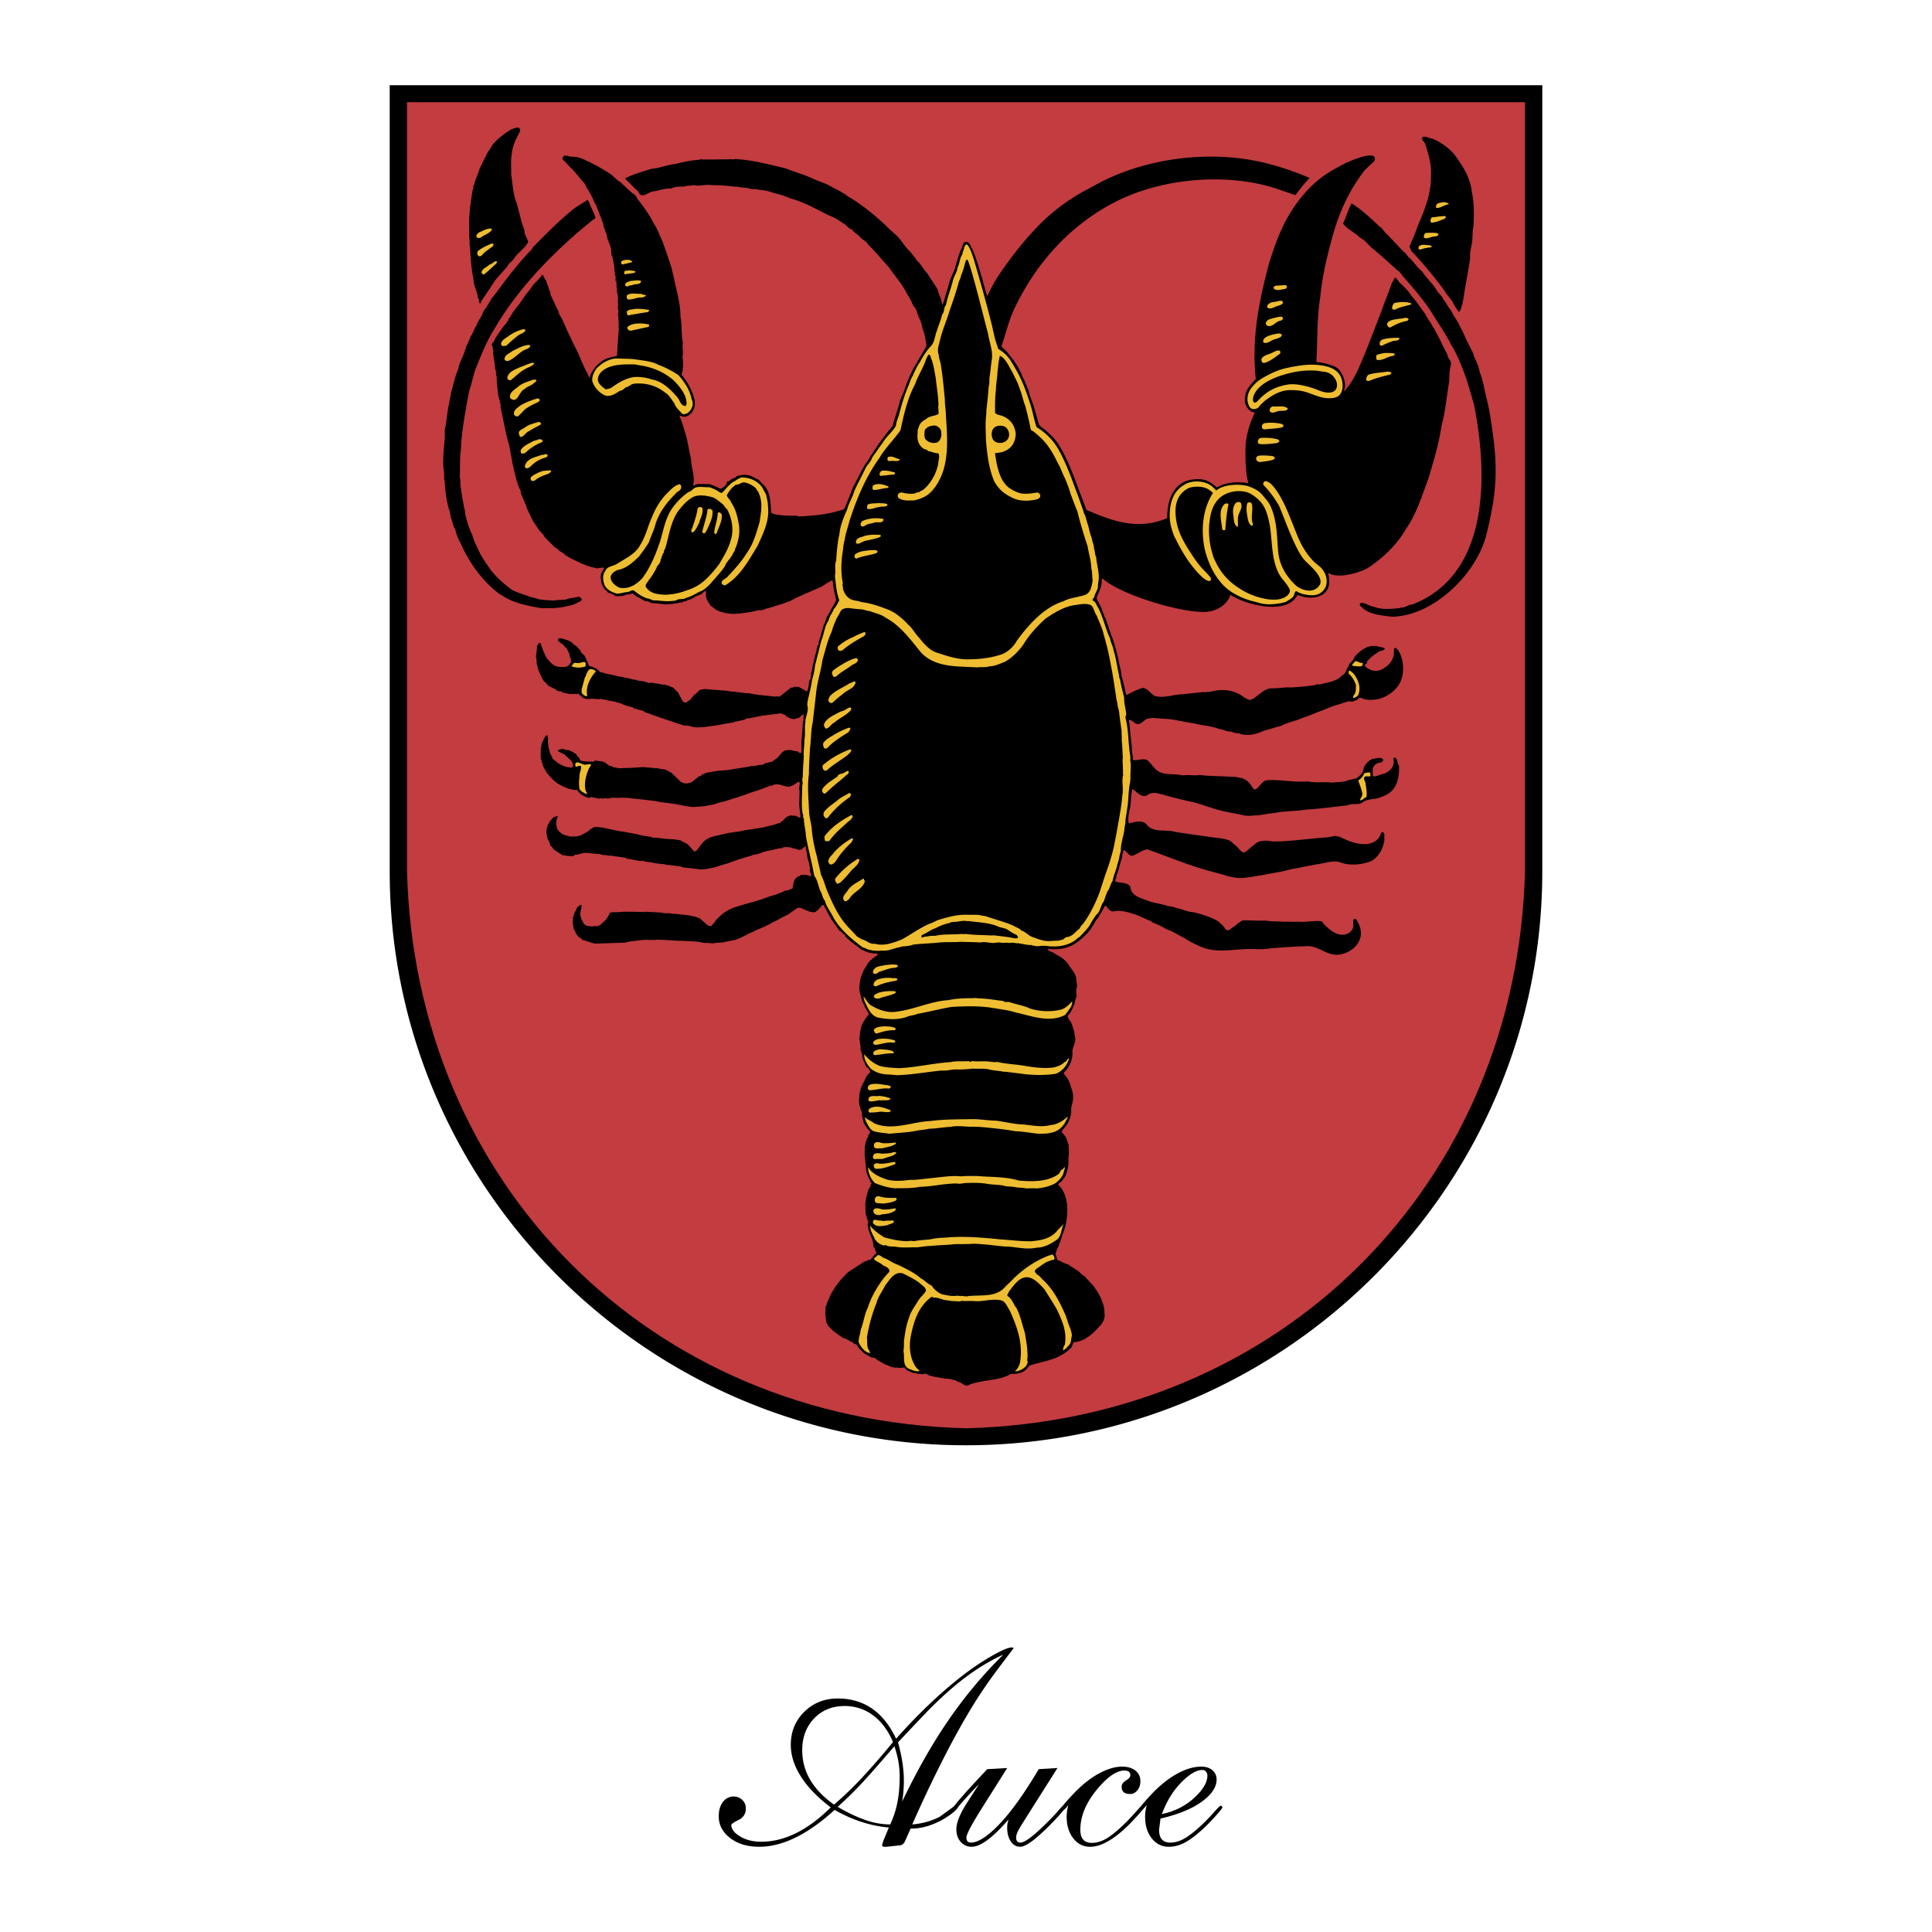 <!--?xml version="1.0" standalone="no"?--><svg xmlns="http://www.w3.org/2000/svg" viewBox="0 0 192.756 192.756"><title>Auce - SVG vector logo - www.oklogos.com</title><g fill-rule="evenodd" clip-rule="evenodd"><path fill="#fff" d="M0 0h192.756v192.756H0V0z"/><path d="M83.271 180.574c-2.693 2.453-5.2 3.678-7.521 3.678-1.189 0-2.159-.293-2.912-.877-.752-.586-1.128-1.305-1.128-2.158 0-.596.139-1.074.418-1.436a1.311 1.311 0 0 1 1.087-.543c.315 0 .594.111.835.334.242.223.362.51.362.863 0 .52-.241.9-.724 1.143-.483.24-.724.408-.724.502 0 .408.292.789.877 1.141.585.354 1.286.529 2.104.529 2.322 0 4.634-1.141 6.937-3.426-1.3-.984-2.29-2.006-2.967-3.064-.678-1.059-1.017-2.117-1.017-3.176 0-1.318.45-2.418 1.352-3.301.9-.883 2.01-1.324 3.329-1.324 2.619 0 4.56 1.338 5.823 4.012 1.875-2.098 3.705-3.891 5.488-5.377 1.393-1.17 2.739-2.127 4.04-2.869 1.002-.576 1.68-.863 2.033-.863.037 0 .07.01.098.027.027.02.051.037.068.057-.557.725-1.104 1.449-1.643 2.172a46.339 46.339 0 0 0-2.312 3.371c-.947 1.523-1.95 3.32-3.009 5.391a127.46 127.46 0 0 0-3.148 6.645c1.04-.094 1.959-.352 2.758-.779l1.838-1.338.056.139c0 .33-.474.791-1.421 1.379a7.862 7.862 0 0 1-1.643.744 5.793 5.793 0 0 1-1.755.273l-.418.947a18.66 18.66 0 0 1-.195.418c-.13.203-.297.307-.501.307l-1.31.139h-.195c-.148 0-.222-.064-.222-.195l.139-.445.53-1.281c-1.86-.171-3.661-.755-5.407-1.759zm.306-.306c.947.559 1.852.99 2.716 1.297a7.499 7.499 0 0 0 2.521.459c.334-.705.575-1.443.724-2.215s.223-1.619.223-2.549c0-.502-.042-.998-.125-1.49a9.821 9.821 0 0 0-.404-1.547c-1.504 1.746-2.415 2.787-2.73 3.121a36.277 36.277 0 0 1-2.925 2.924zm-.362-.223a34.216 34.216 0 0 0 3.037-2.953 69.104 69.104 0 0 0 2.841-3.287c-.483-1.15-1.143-2.037-1.978-2.66a4.646 4.646 0 0 0-2.841-.934c-1.245 0-2.262.414-3.051 1.24-.79.826-1.184 1.881-1.184 3.162 0 1.133.297 2.172.892 3.121.538.854 1.299 1.625 2.284 2.311zm6.797-.307c1.43-2.99 2.916-5.617 4.458-7.883a44.386 44.386 0 0 1 5.628-6.77c-1.281.576-2.572 1.355-3.873 2.34-1.077.818-2.219 1.83-3.426 3.037-.297.297-1.365 1.42-3.204 3.371.39 1.393.585 2.674.585 3.844a13.25 13.25 0 0 1-.168 2.061z"/><path d="M102.158 181.689c-.24.371-.432.691-.57.961-.141.27-.209.496-.209.684 0 .334.148.5.445.5.465 0 1.467-.789 3.008-2.367.279-.279.512-.529.697-.752.316-.371.51-.557.586-.557.037 0 .068.012.098.041l.068.068c0 .15-.361.605-1.086 1.365-1.672 1.746-2.805 2.619-3.398 2.619-.391 0-.707-.176-.947-.529-.242-.352-.363-.809-.363-1.365 0-.223.02-.398.057-.529.037-.129.055-.223.055-.277-1.559 1.801-2.775 2.701-3.649 2.701-.445 0-.812-.162-1.1-.486-.288-.326-.433-.748-.433-1.268 0-.613.316-1.432.948-2.453.39-.613.827-1.289 1.31-2.033a40.764 40.764 0 0 0-1.784 1.922c-.408.465-.659.697-.752.697l-.139-.084c0-.223 1.166-1.568 3.501-4.039l1.986-.111-2.721 4.318c-.895 1.447-1.346 2.32-1.346 2.619 0 .334.149.5.446.5.724 0 1.675-.617 2.855-1.852 1.18-1.236 2.484-3.061 3.914-5.475l1.867-.111-3.344 5.293z"/><path d="M106.588 180.102c-.279.354-.482.529-.613.529a.141.141 0 0 1-.098-.041l-.068-.07c0-.111.371-.566 1.113-1.365.873-.947 1.746-1.668 2.619-2.158.873-.492 1.682-.74 2.424-.74.539 0 .975.131 1.309.391.336.26.502.613.502 1.059 0 .371-.102.678-.307.92-.203.242-.445.361-.725.361-.557 0-.836-.24-.836-.723 0-.242.145-.451.432-.627.289-.178.434-.35.434-.516 0-.316-.195-.475-.586-.475-.779 0-1.682.613-2.701 1.84-1.135 1.355-1.701 2.711-1.701 4.066 0 .873.381 1.311 1.143 1.311.521 0 1.045-.168 1.574-.502s1.146-.855 1.854-1.561c.314-.316.686-.715 1.113-1.197.26-.299.428-.445.502-.445.037 0 .07.018.098.055s.051.064.068.084c0 .129-.473.688-1.42 1.67-1.523 1.523-2.842 2.285-3.955 2.285-.688 0-1.25-.283-1.686-.85-.438-.566-.656-1.285-.656-2.158a4.545 4.545 0 0 1 .167-1.143z"/><path d="M114.416 180.074c-.279.371-.482.557-.613.557-.037 0-.084-.037-.139-.111 0-.131.361-.586 1.086-1.365.873-.947 1.752-1.668 2.633-2.158.883-.492 1.705-.74 2.467-.74.463 0 .834.121 1.113.363s.418.549.418.92c0 .762-.492 1.498-1.477 2.215-.984.715-2.359 1.275-4.123 1.686l-.139 1.113c0 .855.371 1.281 1.113 1.281.521 0 1.045-.166 1.574-.5.529-.336 1.146-.846 1.854-1.533.334-.334.641-.66.918-.975.391-.445.623-.668.697-.668.037 0 .07.018.098.055s.051.064.068.084c0 .129-.473.688-1.42 1.67-.779.781-1.477 1.357-2.09 1.729-.611.371-1.225.557-1.838.557-.688 0-1.254-.277-1.699-.836-.445-.557-.67-1.281-.67-2.172.001-.355.058-.746.169-1.172zm1.504.918c1.318-.277 2.434-.854 3.344-1.727.799-.762 1.197-1.467 1.197-2.117a.593.593 0 0 0-.139-.391.45.45 0 0 0-.361-.166c-.559 0-1.217.371-1.979 1.113-.892.874-1.578 1.97-2.062 3.288zM153.875 86.935c0 31.54-25.828 57.26-57.497 57.26-31.668 0-57.497-25.721-57.497-57.269V8.504h114.994v78.431z"/><path d="M152.15 86.914c-.795 31.055-24.115 54.784-55.772 55.586-31.663-.803-54.977-24.535-55.771-55.595V10.2H152.15v76.714z" fill="#c23c40"/><path d="M51.889 12.877c.001.086.017.195-.021.258-.376.7-.737 1.4-.809 2.215-.119.65-.042 1.425-.06 2.083.156.962.196 1.972.548 2.837.145.563.314 1.117.437 1.68.081.359.232.687.344 1.022-.027.454.272.757.37 1.155-.314.692-1.092 1.083-1.461 1.743-.193.252-.48.396-.595.671-.41.513-.897.994-1.292 1.499a51.645 51.645 0 0 1-1.287 1.937c-.061.103-.052.283-.192.307-.111-.187-.059-.438-.208-.609-.037-.649-.424-1.147-.422-1.821-.212-1.008-.3-2.111-.34-3.152-.089-.359-.006-.696-.095-1.04.077-.087-.057-.172.021-.267-.099-1.542.083-3.031.336-4.458.054-.087.1-.205.044-.306-.046.008-.008-.031-.024-.055.171-.064.138-.307.214-.472.106-.408.329-.794.435-1.218.268-.589.575-1.172.859-1.761.186-.198.293-.417.423-.646.502-.63 1.201-1.138 1.868-1.559.241-.096.475-.192.756-.194.049.058.104.105.151.151zM145.025 15.312c.885 1.174 1.678 2.397 1.83 3.899.229 1.062.209 2.332.146 3.436-.113.377-.062.823-.105 1.23-.033.65-.293 1.208-.219 1.889-.197 1.419-.506 2.776-.689 4.188-.1.094-.021.25-.074.353-.139.268-.096.643-.375.81a5.663 5.663 0 0 1-.57-.919c-.262-.452-.625-.785-.893-1.253a43.375 43.375 0 0 0-3.299-3.949c.014-.188-.262-.327-.092-.524.238-.613.537-1.21.734-1.854.635-1.508 1.301-3.002 1.34-4.756.115-1.269-.207-2.417-.576-3.526-.08-.218-.449-.411-.24-.663.311-.121.602.12.922.156.062-.008.102.03.156.053a6.052 6.052 0 0 1 2.004 1.43zM57.559 15.67c.274.091.547.136.783.283a17.5 17.5 0 0 1 2.432 1.326c.4.224.708.675 1.117.891.377.341.763.713 1.165 1.078.22.107.448.34.528.575.616.786 1.193 1.571 1.622 2.437.387.584.612 1.224.898 1.848.311.828.577 1.679.865 2.514.081.305.146.609.227.922.254 1.353.694 2.633.699 4.089.179.805.046 1.746.233 2.535-.062.024.016.047.001.078-.09.447.086.907-.036 1.347.068.586.113 1.259-.109 1.771.646.793 1.115 1.642 1.326 2.604.066.461-.047.909-.34 1.264-.24.237-.559.428-.918.313-.086-.015-.173-.124-.258-.045.287.695.489 1.421.706 2.147.162.696.262 1.423.44 2.11.008.908.429 1.742.218 2.645.119.101.219-.049.32-.089.273-.034.64-.037.945-.008.444-.067.806.18 1.189.318.087.109.204.1.313.138.272-.151.552-.318.604-.671.053-.118.194-.057.28-.12.177-.283.514-.2.706-.476.436-.113.912-.188 1.351-.027.267.083.51.285.784.369.228.194.402.443.623.629.6.731.608 1.709.664 2.68.259.194.595.199.923.25.555.058 1.071.069 1.625.048.157.132.422.052.602.073 1.209-.097 2.45-.186 3.564-.548.226-.08.507-.043.637-.295.275-.692.574-1.383.825-2.09.308-.535.561-1.086.845-1.621.191-.377.438-.74.693-1.102a25.196 25.196 0 0 1 2.392-3.341c.22-.738.448-1.491.683-2.229.089-.573.437-1.038.572-1.595.321-.872.68-1.729 1.188-2.524.292-.566.67-1.102.954-1.676-.091-.594-.182-1.204-.413-1.742-.045-.603-.4-1.077-.538-1.64-.104-.359-.458-.623-.532-1.005-.167-.296-.341-.585-.507-.881-.469-.92-1.202-1.735-1.812-2.615-.677-.723-1.293-1.516-2.01-2.19-.143-.289-.465-.458-.716-.651-.261-.382-.676-.527-.945-.9-.242-.038-.432-.278-.604-.441-.534-.34-1.045-.727-1.632-.926-1.254-.615-2.471-1.333-3.825-1.697-.541-.214-1.097-.429-1.684-.541-.446-.168-.9-.306-1.424-.316-.329-.115-.734-.033-1.063-.155-.398-.09-.844-.079-1.25-.185-.008.016-.016.023-.031.023-.79-.087-1.603-.166-2.407-.159-.641-.104-1.249.137-1.866-.007-.304.089-.648.029-.92.149-.437-.004-.937-.015-1.303.2-.641-.042-1.154.182-1.723.273-.531.004-1.227.888-1.577-.009-.44-.356-.827-.838-1.252-1.219l-.001-.078c.808-.43 1.72-.657 2.6-.947.812-.046 1.504-.381 2.315-.466.788-.187 1.582-.382 2.425-.421.022-.055.078 0 .093-.055.906.039 1.78.008 2.671 0 .085 0 .242.021.335-.026a.914.914 0 0 0 .5-.004c1.766.102 3.386.549 5.037.935.979.383 2.004.671 2.938 1.125.494.207.994.352 1.449.606.479.27.981.492 1.452.793.22.108.417.356.668.433 1.437.911 2.805 2.042 4.026 3.277.141.045.189.179.307.264.668.526.987 1.283 1.633 1.856.166.281.473.513.592.817.472.364.656.91 1.073 1.298.333.569.751 1.105 1.053 1.675.098.492.383.889.418 1.397.024.023.032.031.055.046.246-.55.326-1.169.547-1.735.133-.839.658-1.518.807-2.356.137-.385.228-.786.388-1.17.107-.283.253-.55.329-.849a.335.335 0 0 1 .256-.143.276.276 0 0 1 .176.024c.543.273 1.428 3.578 1.635 4.345.061.153.143.582.32 1.039.299-.668.652-1.313 1.045-1.936 1.275-1.919 3.244-4.485 5.275-6.233a19.958 19.958 0 0 1 3.266-2.265c.299-.162.68-.364 1.219-.662 4.938-2.725 11.625-3.57 17.219-2.11a28.46 28.46 0 0 1 4.131 1.422c-.777.803-1.35 1.641-1.406 1.696-.402-.086-.744-.253-1.215-.389-4.977-1.897-11.709-1.409-16.49.943-4.34 2.135-7.947 5.804-10.293 10.681-.496 1.031-.812 2.183-1.148 3.275a19.74 19.74 0 0 1-.146.45c-.045.135-.053.173.035.258.432.294.678.73 1.016 1.111.246.37.551.775.729 1.199.199.28.248.64.445.92.137.414.352.795.473 1.202.121.602.432 1.124.553 1.71.16.492.283 1.007.436 1.507a.765.765 0 0 0 .273.3c.32.225.539.423.812.686.094.089.188.177.277.267.436.431.863 1.173 1.15 1.73.682 1.33 1.193 2.851 1.738 4.248.172.441.336.887.49 1.318 2.787 1.208 5.176 2.019 8.066.83-.012-1.56.441-3.294 2.146-3.792 1.416-.28 2.004.017 2.809.734.904-.552 2.135-.619 3.145-.427-.205-.742-.258-1.542-.285-2.355-.021-.601-.025-1.239.051-1.836a8.862 8.862 0 0 1 .883-2.853c-.42-.072-.645-.241-.896-.736-.102-.205-.119-.431-.102-.659.047-.617.17-.866.545-1.339.17-.215.352-.421.541-.61-.43-4.041.301-7.693 1.32-11.545.578-1.83 1.203-3.631 2.273-5.281.947-1.461 1.945-2.595 3.396-3.608.645-.428 1.328-.779 1.996-1.137.527-.227 2.18-.95 2.736-.689.205.097.219.381.059.547-.352.366-.848.74-1.131 1.153-1.502 2.057-2.406 4.121-3.064 6.573-.486 1.81-.961 3.735-1.152 5.796-.342 2.103-.262 4.333-.389 6.471.223.029.492.074.727.111.664.183 1.1.289 1.406.541.492.406.953 1.605.602 2.221.016.031.047.016.078.015.695-.773 1.18-1.686 1.562-2.621.773-1.745 1.414-3.559 2.131-5.351.305-.927.711-1.823 1.008-2.757.139-.173.191-.393.33-.567.242.084.301.373.504.536.395.349.836.791 1.098 1.243.535.559.932 1.229 1.412 1.835.152.359.389.686.619.997.088.289.363.521.436.818.451.716.732 1.497 1.152 2.221.012.415.473.646.346 1.085-.129.502-.148 1.043-.15 1.567-.262 1.49-.373 3.041-.773 4.462-.258 1.834-.797 3.53-1.299 5.258-.656 1.712-1.156 3.486-2.229 5.022-.914 1.613-2.385 3.02-3.963 4.012a8.517 8.517 0 0 1-1.346.478c-.723.186-1.824.349-2.477-.084.162.831.246 1.706-.623 2.212-.475.274-1.117.327-1.768.206-.236-.053-.447-.161-.682-.182-.453.895-1.512 1.186-2.672 1.153-1.539-.044-3.258-.66-3.982-1.196-.342.916-1.107 1.441-2.025 1.65-1.949.441-8.715-1.494-10.73-3.246-.086-.015-.094.056-.117.103.07.704-.316 1.232-.506 1.829.184.492.523.919.621 1.443.156.139.09.382.246.522.264.64.426 1.328.697 1.959.312.875.531 1.789.719 2.726.104.367.178.743.221 1.149.096.367.209.71.268 1.094.111.25.082.547.225.781.506-.278 1.025-.542 1.57-.711.539-.004.834.611 1.289.803.914.243 1.793-.165 2.723-.173.648-.068 1.373-.153 2.068-.221.014 0 .023.015.029.015a5.479 5.479 0 0 0 1.133-.15c1.09-.189 2.123.028 2.941.687.227.06.416.317.713.189.699-.327 1.199-1.115 2.043-1.122.641.018 1.264-.121 1.889-.08a25.188 25.188 0 0 0 2.42-.24c.146-.134.42-.027.607-.091.732-.21 1.535-.264 2.092-.879.273-.12.395-.435.471-.709.172-.064.139-.259.207-.385.178-.237.488-.435.541-.741.604-.679 1.379-1.289 2.357-1.046.219.077.469.066.664.19-.029.267-.357.183-.52.294-.451.271-.916.596-1.271 1.053.104.227-.256.206-.176.424.393.388.926.58 1.486.41.662-.256 1.359-.904 1.383-1.641.055-.212-.041-.407.082-.588.219-.018.307.232.439.364.406.748.531 1.789.281 2.628-.279 1.098-1.404 1.915-2.441 2.135-.576.091-1.225.104-1.703-.173-.141.032-.24.167-.357.246-.219.072-.475.254-.686.124-.461.043-.85.282-1.293.356-.498.168-.988.361-1.463.569-.639.201-1.238.52-1.893.705-.723.344-1.541.46-2.256.842-.586.123-1.123.346-1.699.477-.715.343-1.689.586-2.48.249-.305.018-.547-.097-.807-.181-.412.035-.705-.221-1.086-.225-.824-.345-1.77-.36-2.629-.603-.557-.05-1.057-.195-1.588-.269-.768-.189-1.617-.166-2.416-.261-.232.049-.49.02-.686.124-.342.183-.611.647-1.059.44-.219-.1-.385-.326-.619-.378-.156.095-.021.243-.021.36.07.783.154 1.565.24 2.347 0 .039-.021.149.025.219-.068.376.146.672.07 1.033a.24.24 0 0 0 .08.07c.477.05.98-.228 1.422.034.494.474.773 1.082 1.445 1.248.635.19 1.385.082 2.033.241.586-.076 1.195.044 1.75-.039 1.039.139 2.045.091 3.102.184.365-.058.703.088 1.062.132.453.137.816.494 1.031.915.102.093.15.226.299.216.318-.159.494-.505.758-.719.232-.245.6-.217.936-.22 1.209.005 2.359.238 3.584.133.783.173 1.641.017 2.453.12.516-.083 1.102-.026 1.561-.249.281-.034.529-.13.795-.179.373-.254.713-.562.732-1.048.168-.369.516-.764.914-.9.328-.002.809-.258 1.039.101-.051.33-.428.254-.637.366-.25.143-.441.396-.416.685.025.211-.059.447.076.602.375.012.652-.217 1.012-.252.436-.152.934-.532.99-1.034.131-.197-.215-.593.176-.589.266.209.168.57.365.804.064 1.15-.189 2.397-1.295 2.924-.443.215-.908.392-1.416.419-.383.066-.758.14-1.035.409-.482.176-.938-.031-1.381.208-1.365.137-2.738.353-4.104.419-1.053.189-2.201.129-3.238.357-.686.021-1.332.254-1.988.229-.195.025-.422.058-.602.029-.094 0-.24.025-.336-.021-1.109-.249-2.26-.387-3.316-.77-.744-.212-1.457-.512-2.23-.646-.619-.136-1.23-.294-1.824-.446-.367-.083-.721-.221-1.088-.289-.447-.152-.969-.147-1.318.168-.623.193-.971-.398-1.428-.645-.1.087-.012.234-.074.337-.111.565-.037 1.128-.195 1.678-.098.447-.203.965-.082 1.402.537-.115 1.199-.363 1.703.024.695 1.012 1.986.515 2.959.835 1.539.229 3.072.451 4.619.648.432.083.877.141 1.16.554.4.192.576.645.984.853.396-.098.666-.531 1.031-.729.418-.513 1.215-.512 1.84-.384l.828-.007c1.561-.068 3.105-.301 4.682-.401.281-.05.561-.107.842-.148.109.062.258.061.383.091.801.384 1.631.769 2.584.729.578-.013 1.129-.268 1.438-.795.037-.142.074-.338.23-.401.328.052.16.483.217.734-.102.846-.516 1.688-1.285 2.141-.941.4-2.268.513-3.23.107-.674-.159-1.289.089-1.92.181-.982.157-1.949.377-2.924.55-.879.258-1.824.368-2.736.564-.811.109-1.582.311-2.434.303-.375-.021-.711-.111-1.07-.171-.494-.183-1.018-.296-1.543-.448-2.238-.568-4.338-1.481-6.516-2.237-.555.083-.973.463-1.486.632-.373.034-.551-.441-.832-.564-.109.087-.076.212-.115.338-.1.142-.082.337-.111.518-.23.574-.295 1.193-.555 1.735.057.219-.199.417-.035.564.479.153 1.094.038 1.441.489.062 1.025 1.205 1.156 1.902 1.479.619.198 1.291.247 1.895.484.281-.002.57.082.836.188.562.089 1.066.39 1.684.408.836.204 1.666.463 2.412.879.275.257.582.473.748.801.316.357.607-.17.92-.274.256-.23.527-.467.838-.603.812.017 1.555.049 2.342.034.557.112 1.188.044 1.752.126.139-.064.234.021.373-.027.375.028.805.009 1.164.014.703.057 1.498-.146 2.225-.043.096.085.174.241.285.35.621.59 1.416 1.279 2.35.856.248-.12.441-.38.518-.646-.002-.235-.027-.501.01-.736.068-.047.162-.103.242-.049.418.56.682 1.364.377 2.063-.299.801-1.129 1.318-1.91 1.465-1.309.231-2.092-.851-3.316-.832-1.344.059-2.795.126-4.137.279-.305.042-.672.021-.969.024-1.812-.11-3.588.446-5.225-.135a10.614 10.614 0 0 1-1.953-.985c-.58-.277-1.121-.656-1.732-.854-.393-.216-.762-.447-1.184-.585-.119-.108-.299-.068-.385-.239-.502-.168-.957-.43-1.451-.629-.744-.221-1.52-.527-2.383-.324-.314-.076-.473-.333-.67-.574-.164-.007-.162.173-.232.26-.176.338-.385.661-.561.983-.172.127-.23.339-.371.504-.359.763-1.104 1.466-1.785 1.95-.762.523-1.682.727-2.682.603-.078-.022-.117.024-.172.049.205.287.564.222.785.494.541.23 1.123.671 1.408 1.209.262.373.576.715.65 1.16.018.273.068.547.094.807a1.795 1.795 0 0 0-.039.979 2.924 2.924 0 0 0-.213.754c-.176.432-.336.855-.691 1.219.002.133.088.219.105.352.338.342.396.818.549 1.256.033.203.035.422.107.609.043.572-.367.99-.283 1.545-.018.76-.332 1.396-.875 1.934.018.182.215.289.287.445.322.42.422.928.582 1.42.16.539.018 1.119-.127 1.605.045.721-.145 1.395-.607 1.932-.109.15-.256.283-.34.426.057.219.291.365.402.576.143.225.168.531.287.764.027.408.062.861-.004 1.246-.012.391.023.854-.113 1.23.023.125-.068.258-.115.377-.059.328-.307.59-.516.865-.148.025-.209.143-.293.262 1.078 1.016 1.039 2.816.715 4.182-.061.205-.129.4-.189.598-.047.078-.078.164-.115.242.031.055-.055.15-.023.143-.061.172-.113.346-.182.525-.055.148-.115.307-.152.447-.055.096-.1.174-.146.26-.061.174-.115.338-.168.504.049.164.105.336.145.498 0 .031.088 0 .002.039.016.047.055.109.125.102.07.008.041.195.141.037.252.211.785.385.84.377.094.078.203.139.299.217.234.139.463.301.689.439.135.117.26.234.387.357.094.07.203.139.299.209.102.109.197.217.299.326.189.203.371.412.568.613.143.227.309.451.451.686.086.156.174.312.26.475.105.266.201.539.297.82.033.164.059.328.074.5.002.188.027.361.029.549-.037.141-.076.281-.113.424-.07.117-.139.236-.209.361-.73.82-1.59 1.738-2.779 1.795-.225.49-.096.473-.617.889-1.184.945-2.594 1.033-3.805 1.451-.447.639-.857.85-1.859.822-1.084.74-3.029.531-4.409 1.205-.016-.016.155-.088-.149-.053-.149-.102-.314-.201-.472-.301a2.24 2.24 0 0 0-.234-.061c-.086-.055-.172-.102-.267-.154-.094-.023-.204-.039-.298-.061-.039-.023.157.037-.102-.047a8.691 8.691 0 0 0-.641-.064c-.282-.045-.556-.098-.821-.133-.242-.053-.461-.107-.688-.16-.149-.076-.306-.137-.455-.215-.046.008.095.062-.125.025-.007.016.07-.018-.039.055a24.79 24.79 0 0 0-.719-.049c-.086-.021.46-.051-.281-.068-.142-.061-.306-.121-.447-.191a2.971 2.971 0 0 1-.306-.139c-.032-.053.188.023-.149-.178-.016-.023.039 0-.048-.055-.117.023-.234.033-.358.059-.141-.023-.281-.029-.422-.053 0 .01-.023.025-.023.033a8.643 8.643 0 0 0-.399-.076c-.094-.037-.196-.068-.282-.115-.149-.061-.305-.113-.455-.184-.22-.123-.447-.254-.667-.369-.109-.086-.22-.178-.33-.264a3.475 3.475 0 0 0-.281-.014l-.573-.314a1.22 1.22 0 0 1-.212-.141c-.181-.178-.37-.373-.559-.559a1.953 1.953 0 0 0-.143-.281c-.024-.008.001.119-.118-.1-.086-.039.057.211-.25-.092-.282-.139-.557-.301-.839-.439-.086-.029.008.078-.259-.1a43.907 43.907 0 0 1-.872-.627c-.166-.154-.323-.316-.481-.465a32.252 32.252 0 0 1-.222-.404c-.025-.291-.075-.572-.093-.854a9.79 9.79 0 0 1 .033-.713c.03-.062.069-.125.099-.197.015-.07.038-.148.061-.234.13-.283.253-.566.375-.85.154-.244.308-.496.47-.748.162-.221.339-.449.509-.67.24-.236.488-.49.72-.734a98.29 98.29 0 0 0 1.577-1.031l.475-.168c.085-.025-.461.043.265-.059.008-.008-.085.049.039-.047.031-.016-.225.182.053-.156.14-.158.278-.309.417-.467-.072-.18-.144-.373-.215-.561-.016-.008-.077.148-.072-.141-.024-.117-.033-.242-.057-.359-.017-.086-.041-.172-.065-.258-.08-.188-.144-.359-.223-.547-.041-.125-.096-.258-.144-.398l-.099-.594c.031-.07.053-.125.069-.188-.04-.119-.072-.244-.12-.359-.024-.062-.033-.141-.041-.203a2.625 2.625 0 0 1-.104-.266c-.011-.354-.03-.713-.033-1.064.022-.197.067-.4.097-.596.061-.244.136-.496.196-.746l.254-.426c.038-.062-.257.113.1-.18 0-.023-.054.039 0-.057-.047-.084-.062.111-.142-.186-.103-.18-.175-.375-.263-.561a3.511 3.511 0 0 1-.144-.438c-.042-.377-.077-.768-.112-1.15-.025-.18-.035-.367-.051-.557-.002-.25.011-.5.016-.752.022-.148.068-.297.098-.453.031-.119.069-.236.106-.346.062-.104.124-.197.193-.301 0-.006-.218.074.038-.164.031-.039.069-.094.1-.141 0-.041-.101.102-.001-.119a4.707 4.707 0 0 1-.284-.279c-.103-.154-.197-.303-.292-.443a5.114 5.114 0 0 0-.096-.219c-.009-.062-.024-.117-.025-.195-.032-.094-.064-.203-.096-.305a1.41 1.41 0 0 1-.026-.258.46.46 0 0 1 .022-.141c0-.062-.109.062-.024-.141-.032-.055 0 .055-.103-.117-.04-.18-.096-.352-.145-.523-.017-.172-.034-.344-.044-.523-.002-.227-.096 1.535.056-.76.084-.205-.293 1.342.189-.668.077-.125-.189.746.207-.424-.001-.117-.144.604.208-.363.069-.109.138-.213.208-.322.038-.047-.015.094.116-.127.022-.109.142.164.115-.234a1.182 1.182 0 0 0-.142-.141c-.063-.078.408.193-.205-.24a3.396 3.396 0 0 1-.222-.398c-.032-.086.26.287-.096-.258-.048-.148-.104-.303-.151-.443-.017-.125.253.49-.043-.361-.032-.109-.064-.219-.104-.328a1.21 1.21 0 0 0 .021-.234 16.804 16.804 0 0 1-.092-.664c-.008-.016.062.008-.032-.031.021-.242.051-.494.072-.729l.09-.486c.045-.143.106-.291.16-.447.108-.158.216-.34.324-.496.092-.127.193-.254.286-.387-.008-.023.079.062-.001-.062-.15-.273-.309-.547-.459-.803-.048-.078.284.256-.12-.258-.048-.133-.08-.266-.128-.383-.057-.219-.113-.438-.17-.641a12.219 12.219 0 0 0-.066-.5c.021-.227.051-.455.08-.682.03-.133.068-.268.098-.385.092-.252.199-.504.298-.762.039-.055.001.125.093-.127.101-.148.185-.314.277-.464.085-.11.17-.213.262-.324.257-.127-.109.041.706-.522-.04-.055.242-.002-.118-.164-.031.023.147-.056-.102.025-.203-.022-.407-.067-.618-.097-.172-.061-.345-.138-.517-.199-.071-.078.447.168-.267-.115-.125-.108-.259-.217-.401-.333-.196-.147-.393-.286-.589-.426-.22-.201-.441-.395-.646-.612-.103-.085.486.238-.284-.28-.102-.085.47.223-.268-.256l-.522-.747c-.079-.117-.166-.218-.245-.334-.111-.195-.222-.39-.341-.584-.064-.141-.143-.296-.207-.437a6.441 6.441 0 0 1-.198-.32c-.047-.046.29.116-.142-.139-.139.158-.301.324-.44.49-.102.086-.21.166-.303.245-.078.04.39-.082-.242.018-.109-.015.516.065-.312-.06a21.748 21.748 0 0 1-.87-.376c-.055-.038.29.1-.196-.037-.031-.007.227.037-.14.024-.303.215-.613.429-.916.65-.117.063-.25.12-.381.184l-.202.104c-.186.096-.365.207-.552.31-.171.072-.357.16-.537.24-.131.134.754-.398-.443.27-.054.063.303-.199-.194.096-.303.12-.63.256-.941.392-.085.04-.171.088-.264.144-.117.041-.233.096-.342.144-.288.144-.575.287-.855.43-.179.08-.373.144-.56.224-.429.09-.865.18-1.302.27a4.93 4.93 0 0 0-.477.028c-.367.003-.179.111-1.101.01-.39.027-.195-.022-1.103-.131-.265-.021-.539-.027-.82-.048-.266-.013-.523-.019-.782-.04 0 .016-.031-.023-.022.023-.54-.042-1.079-.068-1.61-.104-.234.002-.476-.011-.71-.017-.101.048-.054.024-.328.026-.281.002-.555-.011-.82-.017-.109-.03-.046.056-.296.026-.398.058-.804.101-1.201.151-.328.042-.108.118-.967.126-.734.03-1.459.044-2.201.074-.203-.022-.14.056-.618-.073-.259-.092-.532-.175-.807-.274-.118-.031-.015.109-.307-.217-.142-.14-.061.165-.425-.419-.096-.18-.175-.359-.263-.538a12.054 12.054 0 0 1-.083-.603 4.56 4.56 0 0 0 .02-.462 4.64 4.64 0 0 0 .137-.424c.1-.197.191-.386.275-.582.101-.079.194-.158.295-.245.031 0-.25.025.117-.017.008.031-.118-.069.047.054a.7.7 0 0 0-.022.181 9.67 9.67 0 0 0-.135.69c.017.117.064.234.089.352.032.093.064.18.096.265.071.093.127.203.198.304.079.062-.392-.216.229.209.07.07-.392-.146.243.1.171-.009-.814-.165.5.02.117-.025-.555-.066.359-.058.093-.033.202-.081.303-.113.155-.157.317-.308.496-.458a2.81 2.81 0 0 1 .231-.308c.084-.165.161-.322.253-.48.14-.017.289-.026.429-.05.055.031-.242.025.141.022.18-.002.375-.027.562-.029.094-.008-.507.028.312-.026.656.01 1.304.012 1.968.03.016 0-.093.11.085-.024.54.027 1.086.054 1.633.088.25.045-.007.07.804.056.219.021.001.055.665.072.164.014.329.036.5.058.227.021.461.051.704.072.258.061.524.113.782.173.385.239-.049-.266 1.092.797.078-.001-.008-.008.196.1.085-.04 0 .062.242-.002.1-.126.208-.252.316-.386.046-.063.101-.142.139-.205.17-.182.349-.348.519-.506.131-.103.248-.198.38-.285.14-.08.28-.167.419-.246.125-.056.257-.112.374-.176.194-.057.405-.129.599-.193a436.61 436.61 0 0 1 1.527-.437c.233-.065.451-.137.685-.202.288-.104.568-.209.849-.312l.592-.17c.225-.088.443-.176.685-.265.203-.033-.086-.132.584-.169.116-.056-.024-.055.35-.152.039-.016.016.055.078-.086.029-.196.074-.408.104-.604.054-.094.1-.204.153-.307.101-.087.209-.174.318-.261.078-.032.079.077.218-.104.077-.04.093-.009.28-.018.25.013.171-.072.728.134.023-.016.016.039.055-.047-.024-.078-.033-.141-.057-.219-.024-.062-.04-.141-.064-.211a1.165 1.165 0 0 1-.025-.235c0-.039.079.101.022-.118-.048-.195-.082-.398-.123-.594-.048-.133-.08-.266-.128-.406-.033-.204-.066-.422-.1-.641-.016-.063-.024-.118-.048-.18-.008-.086-.024-.172-.026-.266-.015-.016.165.054-.071-.069-.124.095-.24.198-.349.285-.07.024.421-.035-.218.057-.141-.014.711.08-.398-.051-.109.001.664.025-.36-.106-.062-.031.383.075-.204-.1-.171-.006-.335-.013-.5-.012-.085.009.468-.051-.257.042-.07 0 .391.02-.218.081a.818.818 0 0 0-.188.025 7.994 7.994 0 0 1-.374.089c-.125.032-.218.057-.335.081-.141.017-.288.058-.429.074-.28.089-.545.169-.817.273-.155.072.928-.188-.499.114-.078.047.412-.239-.257.096-.109.024-.218.057-.335.082-.288.088-.584.177-.872.266-.195.064-.396.145-.592.209-.078.04-.147.056-.226.08-.117.048-.226.08-.334.12-.156.049-.304.081-.444.129-.28.089-.553.178-.833.266l-.92.173c-.164.009-.328.026-.5.028-.227-.029-.469-.066-.704-.096-.07-.007.055.046-.188-.038-.281-.021.228.061-.836-.071-.54-.105.656-.014-1.681-.267-.086.001.085.022-.259-.068-.188-.014.172.045-.57-.042-.282-.044-.563-.104-.845-.157-.141-.014.133.038-.398-.043-.055-.023.032.054-.181-.077-.477-.058.377.185-1.438-.191-.125-.046-.077.103-.353-.114-.485-.074-.961-.132-1.446-.207-.173-.085-.03.094-.493-.059-.211-.037-.038.071-.625-.096-.445-.035-.875-.086-1.321-.129-.312.026-.024-.062-.92.173-.141.04-.048-.117-.397.145-.219.001-.046.023-.664-.018-.392-.176.026.266-1.168-.553-.095-.133-.022.133-.308-.358-.071-.117-.084.189-.214-.358-.08-.171-.167-.343-.247-.514-.025-.164-.065-.352-.09-.524a2.472 2.472 0 0 1 .02-.344c.038-.157.083-.307.137-.464l.254-.425c.101-.095.201-.205.302-.308.109-.041.218-.081.334-.121.008 0-.062-.023.047 0 .008.039-.11-.085.04.062-.039.118-.084.22-.138.338.001.164-.004.329-.019.493.032.117.072.226.104.336.055.03-.307-.264.143.218.118.14-.613-.457.378.365.094.031-.432-.168.266.091.04.031-.188-.053.118.078.188.045-.9-.305.563.113.163-.041-.781-.056.476-.06.078-.04-.312.019.188-.041.093-.032.202-.072.303-.104.148-.087.303-.167.451-.262.117-.064.249-.143.381-.207.116-.126-.638.303.372-.301.093-.008-.491.051.288-.042l.681.088 1.471.316c.156.03.336.052.492.066.165.038.329.068.5.098.336.06.673.135 1.025.194.141.046.29.076.446.122.258.037.539.066.806.11.07.055-.32.003.195.038.086.015-.46.105.281.037.258.037.516.066.782.095.368.075-2.063-.123 1.148.092.172.03.36.06.524.09.235.1.032.054.69.354.212.217.015-.016.615.66.078.007-.061.22.32-.003.085-.095.155-.205.255-.315.085-.11.162-.229.255-.355.116-.126.248-.26.379-.379.124-.079.256-.143.396-.222.164-.057.351-.113.522-.169.164-.033.327-.065.483-.098.102-.025.195-.073.296-.105.055 0-.256.19.188-.025.171-.018.343-.066.515-.099l.499-.075c.118-.017.25-.034.382-.042.063-.008.117-.025.18-.033.187-.033.358-.081.545-.114.195-.033.398-.058.593-.083.382-.066.772-.124 1.162-.19.141-.041.281-.073.421-.105.172-.049.343-.082.522-.122.085-.024.171-.048.257-.081.171-.049.342-.113.521-.169.085-.079.155-.15.256-.237.007-.016-.132.119.085-.047.078-.095.162-.189.239-.285.031-.047-.193.206.171-.103.031-.016-.264.213.179-.041.195.006.391.028.586.034.11.054.212.1.321.146.062-.016-.069.126.141-.001 0 0-.023.07.023-.024-.051-.406-.085-.806-.135-1.205.019-.494.022-.979.042-1.472 0-.008-.023.062.023-.031-.024-.078-.059.415-.057-.227.022-.141.029-.282.051-.439-.008-.031.01.211-.024-.117-.031-.008.056.148-.078-.046-.194.127-.373.246-.56.365-.116.048-.226.081-.335.121-.055-.007.056.078-.117.001 0 0-.008.016-.023.023a1.812 1.812 0 0 0-.281-.037c-.117-.03-.243-.068-.36-.099-.062-.023-.141-.038-.204-.077a3.612 3.612 0 0 1-.414-.035c-.109.032-.226.064-.343.097-.023 0 .173.108-.14.025-.295.112-.576.224-.856.336-.42.145-.833.281-1.245.41-.171.08-.358.136-.521.2-.257.081-.506.169-.755.249-.413.121-.817.258-1.223.387-.172.041-.358.082-.514.114-.179.057-.358.129-.522.185-.335.065-.662.124-.998.189-.375.027-.773.062-1.163.088-.204-.029-.422-.059-.633-.097-.211-.037-.43-.066-.642-.111-.11-.022-.234-.037-.352-.075a10.776 10.776 0 0 1-.711-.104c-.305-.037-.61-.065-.93-.109-.117-.031-.25-.061-.376-.091-.117-.022-.227-.029-.352-.043-.234-.03-.477-.059-.711-.088a17.262 17.262 0 0 1-.641-.073c-.407-.043-.812-.079-1.227-.13-.219.002-.422-.012-.641-.018-.055.008-.109.024-.164.025-.195.001-.382-.013-.562-.019-.156.024-.297.034-.437.051-.023.008.156.062-.117.032-.055 0 .165.124-.11-.03a7.161 7.161 0 0 0-.429.035c-.023-.016.094.054-.07-.031a3 3 0 0 0-.281.034c-.188-.045-.368-.075-.556-.112-.016-.023.157.116-.11-.054a1.993 1.993 0 0 1-.288.073c0 .016.055.023-.023.023-.141-.038-.282-.091-.423-.137a4.585 4.585 0 0 1-.361-.216l-.308-.303c-.031-.016.087.164-.04-.094-.055-.015.095.148-.079-.062-.023-.015.056.062-.078-.023-.055.009.157.108-.109.024-.039-.015.103.117-.117-.022-.008 0 .054.008-.031.024-.165-.046-.352-.076-.509-.121-.196-.084-.407-.169-.604-.253l-.542-.301-.464-.411c-.158-.179-.347-.389-.521-.583-.119-.218-.254-.444-.373-.655-.097-.304-.169-.601-.25-.906-.003-.36.001-.728.014-1.088.038-.126-.096.658.113-.377.101-.196.2-.394.3-.605.046-.04-.099.306.116-.157.047.007-.116.103.141.014.025.125-.039.071.058.36-.007.024.016-.023-.03.079.034.282-.055-.062.085.845.033.141.03-.094.097.422.087.18.167.359.27.522.071.102-.195-.061.229.28.141.109.267.217.4.31.172.093.337.177.502.262.141.038.274.068.399.114a2.15 2.15 0 0 1 .32.021c.023 0-.078.04.086-.001.039-.032-.022.141.093-.103.022-.055.041.219.022-.165-.025-.118.207.522-.121-.352-.244-.233-.496-.458-.731-.683a21.16 21.16 0 0 1-.604-.3c0-.04.025.188-.04-.148.023-.016-.077.086.039-.047.101-.009-.288.214.288-.042.125-.001.258.014.375.013.141.038-.522.044.438.098.11.054-.462-.137.322.162.11.124-.479-.293.385.255.11.116-.188-.131.284.381.032.055-.008-.07.08.164.086.062-.242.002.322.153.219.014.43.02.64.018.078 0-.17.135.219-.025.078-.008-.201.221.327-.065.032-.009-.078.063.093-.024.031.015-.07-.008.102.046.118.022.227.029.344.036.016 0-.007.055.032-.016.094.015-.227.018.266.068.063.039-.187.057.204.085.102.093-.235-.069.283.24.109.046-.195.057.321.115.04.031-.078-.015.141.101l.587.112c.367-.011.727-.03 1.093-.033.343-.019.679-.037 1.038-.064.086 0 .164-.009.266-.018.398.036.812.063 1.219.107.016.007-.008-.055.047.022.047 0 0 .016.117-.024.266.037.031.031.782.134.22.131-.126-.117.667.33.315.303.638.605.953.916.109.046.204.084.313.138.086.023-.063-.062.242.021.094-.024.203-.049.304-.081.117-.056-.022.141.351-.167.217-.174.434-.348.659-.522.078-.016-.022.172.28-.167.109-.079-.116.166.303-.12.281-.05.562-.107.858-.156l.328-.05c.047 0 .102-.017.156-.025.265-.018.523-.028.78-.054.016-.008-.007.055.039-.024 0 0-.023-.016.016.023.304-.042.608-.1.92-.149.265-.041.53-.083.803-.124.273-.05.554-.107.827-.148.234-.033-.069.079.709-.108.179-.071-.124.189.522-.145.226-.057.444-.114.686-.17.179-.127.349-.262.535-.38.171-.197.34-.41.519-.607.054-.032-.054.11.163-.119.156-.057-.054.031.539-.067.203.037.415.09.618.135.109.054.022-.133.337.162.047.007.016-.016.141.014.023-.016-.062.071.07-.063.004-.36.009-.705.006-1.065.021-.274.05-.541.071-.807.021-.313.042-.643.054-.956.016 0 .023-.008.039-.023-.017-.039.008.055-.041-.164.068-.235.05.328.095-.737-.031.008.078-.048-.102 0-.093.111.379-.371-.341.293-.078.04.248-.143-.241.096-.086.032.303-.144-.296.058-.133-.038-.266-.068-.384-.098-.157-.077-.306-.162-.455-.239-.103-.062.375.044-.354-.201-.141-.022.312-.081-.312-.029-.14.025-.304.034-.444.059-.398.043-.804.101-1.201.152l-1.497.295c-.085.048.333-.246-.303.12l-.857.172c-.086.024.209-.135-.202.08-.195.033-.398.066-.593.091-.32.058-.631.123-.943.181-.546.075-1.077.15-1.606.225-.008 0 .016.016-.024-.023-.156.009-.312.026-.476.027-.141-.014-.281-.021-.422-.043-.11-.023.242-.064-.235-.021-.102-.03.367-.074-.336-.091-.07 0 .28-.088-.289-.021-.212-.076-.438-.137-.658-.213-.219-.077-.446-.146-.666-.229-.305-.099-.595-.206-.9-.297a62.86 62.86 0 0 1-1.05-.375c-.235-.084-.485-.168-.728-.252-.172-.069.328-.019-.494-.207-.203-.053-.384-.114-.571-.167-.165-.038.272-.034-.4-.161-.157-.038-.305-.091-.454-.137-.149-.061-.29-.115-.432-.192-.211-.053-.422-.114-.642-.175l-.876-.156c-.109-.022.194-.049-.328-.052-.086-.006.171-.111-.336-.021-.258-.021-.516-.035-.782-.056-.023.024.046-.102-.085.063-.109.001.14-.087-.313-.021-.117-.038-.25-.068-.383-.114-.142-.117.212.139-.424-.357-.055-.007.1-.11-.243-.021-.117.001.21-.088-.343.003-.094 0 .147-.064-.282-.013-.243-.045-.477-.082-.719-.135-.196-.053.319-.042-.563-.183-.307-.185.438.137-.863-.494-.119-.14.197.218-.378-.396-.103-.14.096.25-.309-.436-.112-.25-.223-.507-.334-.764-.057-.188-.097-.375-.153-.555-.018-.219-.027-.438-.053-.665-.024-.047-.061.134-.025-.204.044-.306.073-.604.117-.909.054-.118-.24.19.139-.283.031-.008-.18.033.116-.072.047.007-.133-.046.117.015.023.031-.095-.109.071.101.072.195-.381-.693.162.664.04.094-.15-.233.104.234.063.156.135.304.199.445.142.171.284.334.426.497.118.093-.456-.333.362.279.11.062-.509-.145.368.137.118.054-.477-.105.383.052.094.031-.446-.051.335-.026.086-.024-.328.057.257-.073.016.008-.141-.022.062-.024.039-.023-.14.064.101-.103.078-.118-.271.198.193-.284 0-.039-.054.079.022-.118-.024-.062-.077.173-.057-.281-.033-.195-.052.361-.168-.476l-.31-.584c-.118-.108.159.28-.338-.334-.142-.069.142.171-.401-.286-.016-.086-.076.243-.049-.282.055 0-.195.025.164-.017.094.015-.36-.043.282.037.133-.001-.47-.105.36.099.094.039-.415-.098.306.115.118.085-.478-.215.361.2.181.132-.722-.424.52.473.087.109-.37-.279.268.327 0 .031-.079-.055.017.078.133.093-.457-.364.339.396l.214.421c.055.085-.221-.194.143.242.032.093-.213-.241.081.281.031.046-.181-.093.095.116.117.022-.445-.027.352.052.117.03-.485-.105.377.208.062.062-.306-.154.197.194.032.039-.172-.108.118.116.149.062-.477-.043.375.083.031.023-.141-.03.071.054.391.083.782.166 1.189.248.266.053-1.048-.132.806.158.211.045-.836-.11.642.135.227.084-.774-.079.634.136.25.084-.922-.062.711.135.196.068-.695-.033.54.097.455.254-1.814-.353 1.423.246.117.015-.314-.169.282.06.164.053-.564-.292.478.176.086.062-.118-.164.267.178.11.124.213.217.338.333.072.14.151.304.231.444.087.164.175.32.262.476.031.023-.024-.062.102.07.062.007-.055-.015.195.022.14-.096-.186.15.419-.27.139-.174.301-.363.441-.544.17-.103-.17.268.472-.411.187-.041-.218.002.561-.123.195.022.383.028.563.05.547.042 1.078.077 1.618.127.109.021-.11-.062.328.06.117.015-.148-.007.336.02.414.051.836.111 1.251.162.336.044-.337-.114 1.016.132.078.023-.04-.039.242.045.524.019-.5-.058 1.54.151.086-.032-.108.087.226-.025.055.007-.085-.007.18.021.195-.08-.247.339.63-.357.217-.175.434-.349.659-.522.14-.072-.147.142.366-.105.094.046-.055.024.297.021.22.131-.228-.202.683.331.055.046-.087-.093.165.116.084-.142.019.336.215-.354.044-.274.082-.549.134-.808.046-.11.065.266.114-.337 0-.079.072.195.021-.243.046-.165.098-.346.136-.526.022-.156.044-.345.074-.518.023-.07.009.173.061-.165l.158-.69c.03-.094.061-.205.099-.298.015-.125.037-.243.067-.361.022-.102.068-.212.083-.306.046-.133.058.344.099-.361.053-.149.106-.306.16-.456.068-.251.136-.502.212-.754.045-.172.099-.353.151-.526.039-.055-.038.134.1-.173.031-.102.062-.196.091-.306.016-.039-.006.156.046-.142.092-.173.199-.346.3-.527.022-.055-.03.165.076-.157.154-.267.308-.527.454-.787.054-.102.1-.212.153-.322-.032-.125-.081-.258-.105-.399-.041-.187-.082-.367-.122-.562-.025-.141-.05-.305-.082-.445-.008-.047.08.125-.04-.125-.017-.125.175.429-.027-.376l-.047-.046c-.14.072-.265.144-.404.215-.194.127-.388.262-.583.381-.148.072-.272.135-.404.191-.42.176-.833.368-1.252.535-.304.144-.591.272-.895.407-.132.08-.264.136-.404.2-.071.024.187.038-.156.041-.054.047.266.021-.264.151-.179.072-.374.152-.561.216-.117.032-.241.072-.358.104-.218.065-.42.145-.638.209-.281.081-.562.162-.842.227-.078.008.282.06-.281.081-.109.008.251.068-.242.018l-.779.171c-.336.05-.664.107-.999.149-.281.026-.562.044-.843.055a14.914 14.914 0 0 0-.594-.058c-.242-.068-.469-.121-.712-.189-.141-.069-.282-.131-.423-.208-.172-.14-.338-.271-.503-.395-.126-.218-.261-.421-.38-.639-.032-.102.118.085-.081-.258.045-.157.033.156.027-.485-.055.016.21-.073-.195.001-.062.095.24-.268-.232.245-.179.08-.351.144-.521.224-.077.071.303-.284-.303.183-.093.048.24-.213-.28.128-.141.001.468-.113-.382.098-.14.048.438-.004-.396.121-.156.041.484.035-.523.13-.109.009.36.013-.374.066-.078.024.226-.002-.242.049-.203.01-.421.02-.64.037a28.84 28.84 0 0 0-1.227-.13c-.172-.053.463.254-.478-.176-.078-.015.196.108-.227-.061-.244-.131.667.472-.737-.354-.204-.107.511.418-.55-.355-.147.049.444-.152-.476.106-.163.025.443-.208-.444.098-.054.024.117-.04-.14.049-.164.009.499-.123-.477.027-.101-.015.234-.018-.281-.045-.267-.123.681.135-.69-.354-.149-.14.362.263-.378-.396-.055-.086.181.147-.143-.257-.072-.132.143.234-.129-.382-.017-.164.113.352-.059-.485-.001-.133.018.204.052-.361.046-.079-.062.165.123-.244.046-.079-.069.133.154-.236v-.07c-.016-.016.047.046-.04-.054-.046.023.092-.087-.117.056-.18.001.514-.13-.5.028-.266-.061-.524-.113-.782-.189a13.188 13.188 0 0 1-.784-.299c-.36-.169-.713-.338-1.066-.507-.22-.131-.447-.262-.667-.401-.22-.17.643.324-.621-.44-.102-.078.392.161-.33-.287-.362-.357-.725-.714-1.072-1.079-.158-.163.488.419-.458-.583-.221-.327-.435-.654-.648-.973-.127-.265-.254-.53-.39-.803-.087-.195-.167-.39-.262-.585-.024-.086.142.14-.073-.242-.159-.375-.319-.757-.486-1.131-.073-.25.325.499-.208-.664-.104-.281-.177-.562-.273-.843-.049-.266-.122-.516-.178-.767-.057-.25-.114-.5-.171-.758-.041-.281-.099-.562-.148-.844-.057-.297-.106-.586-.163-.883-.081-.258-.153-.531-.226-.797-.073-.297-.13-.586-.195-.883-.089-.422-.179-.868-.269-1.306-.058-.281-.122-.562-.179-.844-.016-.023.039.055-.048-.078-.025-.18.199.476-.043-.563-.048-.148-.081-.305-.129-.453l-.102-.893c-.025-.21-.035-.414-.052-.618-.009-.102.064.258-.026-.305-.017-.117.143.273-.057-.336-.001-.11.127.281-.019-.336-.024-.086.111.234-.08-.281-.001-.071.08.179-.025-.211.015-.008.031.023.023-.032-.034-.273-.083-.54-.117-.829a9.642 9.642 0 0 1-.082-.54c-.01-.196.168.531-.045-.563-.031-.046.095.117-.079-.14.008-.055-.007.118.022-.141.022-.047-.022.125.077-.125.116-.174-.152.471.316-.496.293-.418.578-.835.871-1.253.085-.095-.153.354.278-.347.054-.11-.028.282.161-.338.108-.142-.153.369.286-.386.015-.031-.007.142.046-.118.069-.087-.154.236.231-.284.139-.189.301-.394.44-.591.349-.34-.771 1.135.749-1.055.124-.111-.294.386.301-.355.139-.189-.394.536.401-.551.232-.237.473-.489.704-.742.039-.047.069-.11.101-.165.023-.024-.102.032.062-.071.047.047-.149-.147.142.147.08.18-.309-.483.246.483.097.273.185.531.288.78.032.086-.173-.187.096.242.024.086-.096-.234.072.234.111.249-.419-.693.296.78.167.382.357.74.533 1.107.087.219-.395-.505.286.616.144.335.303.678.454 1.022l.311.678c.135.273.262.538.382.804.111.218.214.413.325.616.421.916.64 1.568 1.083 2.363.064.141.132.347.207.421.177-.674.686-1.258 1.173-1.623.488-.365 1.087-.454 1.557-.554.028-.329.049-.643.062-.979.021-.298.042-.588.062-.893.028-.313.049-.619.062-.924.015-.063-.084.22-.002-.22a45.04 45.04 0 0 1-.048-1.041c.007-.133-.105.424.02-.446 0-.055-.053.133-.001-.172-.001-.165-.104.557-.029-.587-.008-.023-.022.094-.031-.079.006-.195.02-.391.025-.587-.008-.11-.043.345-.058-.36-.025-.195-.041.603-.067-.587-.017-.117-.051.369-.026-.359-.016-.094-.021.274-.034-.282-.025-.18-.073.604-.075-.54-.017-.133-.059.415-.059-.383-.017-.165-.034.501-.066-.477-.065-.36-.139-.727-.204-1.087-.009-.023.008.102-.048-.078-.002-.196-.01.658-.068-.641-.097-.281-.2-.562-.296-.843-.08-.234.092.696-.17-.68-.104-.21.122.594-.216-.578-.017-.164.021.556-.122-.523-.111-.203.146.633-.239-.585-.04-.117.098.43-.167-.398a21.9 21.9 0 0 1-.343-.858c-.143-.218.224.656-.31-.608a22.189 22.189 0 0 0-.444-.826c-.04-.07.127.281-.143-.21-.04-.093.128.304-.143-.312-.371-.435-.742-.878-1.121-1.321-.063-.085.096.304-.159-.257-.235-.201.506.685-.669-.612-.086-.109.315.287-.299-.279 0-.024.024.062-.016-.07.007-.047.017.18.014-.157.054-.055-.092.15.178-.158.016 0-.07.024.062-.024.11.022-.203.041.336.052.047.039-.133.017.188.069.218.018.445.039.671.053z"/><path d="M58.833 20.349c.191.437.397.858.558 1.303.057.211-.193.213-.278.316-3.799 3.056-7.468 6.814-9.837 10.938-.701 1.103-1.175 2.296-1.657 3.483-.36.786-.485 1.68-.774 2.497-.204.871-.336 1.788-.5 2.682-.154 1.074-.34 2.141-.354 3.276-.141.87-.077 1.896-.117 2.75.104.296.021.665.086.97.084.719.231 1.399.346 2.103.119.242.067.532.147.782.154.688.378 1.328.673 1.943.169.672.526 1.264.797 1.888.277.483.609.95.918 1.417.593.84 1.49 1.608 2.284 2.188.486.223.987.398 1.504.551.337.2.759.188 1.104.351.524.081 1.102.115 1.617.126.46-.106 1 .007 1.412-.2.319-.058.655-.084.975-.181.117.03.219.107.283.216.041.258-.255.284-.403.38-.311.19-.653.279-1.012.337-.842.234-1.818.235-2.739.196-1.354-.262-2.698-.501-3.822-1.29-.282-.107-.487-.349-.731-.519-1.495-1.302-2.586-2.913-3.335-4.606a5.316 5.316 0 0 1-.576-1.506c-.252-.279-.216-.679-.391-.999-.081-.344-.115-.704-.251-1.04-.233-.836-.335-1.743-.39-2.674-.112-.367-.007-.783-.104-1.181-.175-1.345.172-2.625.106-3.955.105-.416.165-.839.207-1.286.11-.838.283-1.646.439-2.478.22-.762.377-1.554.699-2.301.104-.627.442-1.163.648-1.767.121-.518.421-.982.588-1.493.271-.331.321-.755.592-1.094.121-.416.415-.755.599-1.148-.024-.062.054-.087.029-.165.316-.457.632-.938.91-1.425.263-.292.494-.639.741-.954 1.019-1.379 2.045-2.688 3.261-3.943-.001-.071.077-.103.084-.166 1.386-1.406 2.817-2.875 4.315-4.016.326-.19.637-.412.971-.587.201-.313.33.14.378.281z"/><path d="M144.523 20.296c.023.039-.031.055-.023.086-.422.066-.73.366-1.176.37-.078-.062-.057-.195-.025-.282.107-.244.389-.23.613-.287.234-.041.43.028.611.113z" fill="#eebd31"/><path d="M137.688 22.65c.283.131.363.467.631.66.59.59 1.127 1.195 1.717 1.809.182.1.324.302.426.474.574.449.854 1.049 1.436 1.499.436.693 1.041 1.188 1.453 1.89.197.319.551.575.672.918.307.35.459.763.766 1.104.271.585.697 1.106.938 1.699.309.491.453 1.053.762 1.536.025.164.143.28.199.421.111.288.311.545.359.857.254.546.51 1.092.607 1.702.191.327.211.718.346 1.062.164.962.438 1.868.609 2.813.82 4.86.914 7.453-.336 12.335-.984 3.837-5.275 8.063-9.418 8.1-1.148-.154-2.367-.199-3.18-1.139-.018-.133.037-.204.139-.244.459-.005.775.337 1.213.373.768.33 1.799.243 2.656.141.086-.087.258-.01.365-.066.297-.057.506-.294.834-.273 7.848-3.015 7.537-13.153 6.184-19.942-.266-.921-.516-1.843-.828-2.741-.369-1.054-.783-2.075-1.332-3.057-.205-.241-.262-.554-.467-.802-.414-.803-.967-1.542-1.441-2.337-.84-1.386-1.938-2.637-3.018-3.873-.195-.194-.301-.491-.566-.598a88.466 88.466 0 0 0-2.346-2.085c-.479-.333-.844-.917-1.377-1.178-.535-.527-1.232-.804-1.689-1.387-.002-.094.076-.181.113-.283.23-.542.42-1.116.674-1.658.023-.024.039-.047.076-.079 1.035.65 1.893 1.472 2.823 2.349z"/><path d="M144.254 21.622c-.008.125-.107.196-.217.245-.396.136-.801.351-1.238.339-.135-.124-.059-.32-.004-.446.014-.047.061-.047.092-.079.438-.027.883-.141 1.318-.113.016.022.024.038.049.054zM49.063 22.885v.07c-.309.394-.784.477-1.148.785-.141.001-.328.034-.384-.138-.033-.172.138-.299.254-.409.389-.152.77-.414 1.214-.387.025.032.048.056.064.079zM143.51 23.335c-.02.329-.441.215-.66.311-.25.049-.584.248-.805.03.023-.149.045-.306.162-.424a6.101 6.101 0 0 1 1.076-.009c.063.031.156.03.227.092zM49.241 24.402c-.023.055-.038.11-.061.165-.388.285-.807.54-1.132.934a.332.332 0 0 1-.304.042c-.133-.101-.143-.297-.098-.461.418-.356.901-.564 1.391-.78.094 0 .171-.016.204.1zM97.336 26.497c.52 1.776 1.01 3.521 1.557 5.668.146.575.252 1.141.396 1.704.121.384.209.628.299.929.152.096.203.157.375.255.324.244.623.548.834.875.238.367.473.778.686 1.161.562 1.018.951 2.104 1.299 3.201.248.757.381 1.562.629 2.32.473.299.805.551 1.168.906.525.515.879 1.035 1.217 1.681.492.938.936 2.055 1.303 3.052.098.264.193.529.293.792.15.396.291.774.428 1.175.113.332.244.653.328.997.189.303.225.655.336.976.178.492.229 1.023.443 1.491.035.368.217.656.221 1.04.111.28.074.61.217.875.062.868.406 1.703.188 2.613 0 .07-.006.204-.014.306-.02.399-.314.684-.373 1.068-.053.118-.248.198-.137.338.312.123.348.458.529.7.516.982.729 2.1 1.205 3.098.043.415.289.75.338 1.164.24.727.326 1.509.496 2.267.072.188.02.438.146.617.1.618.268 1.227.414 1.845-.033.579.174 1.118.211 1.705a.496.496 0 0 0-.053.408c.293 1.172.242 2.512.455 3.715 0 .11.025.282-.012.399.121.61-.006 1.261.031 1.871-.008.079-.061.173-.014.243-.203.801-.164 1.708-.283 2.531-.072.439-.131.886-.207 1.31.035.329-.096.643-.107.979-.096.729-.371 1.382-.357 2.157-.152.417-.164.878-.34 1.287-.088.573-.381 1.076-.469 1.656-.232.339-.275.754-.529 1.077-.139.322-.236.645-.352.975-.355.417-.303.989-.77 1.353-.199.307-.424.607-.576.929-.277.472-.695.867-1.074 1.27-.203.095-.357.301-.551.412-.793.508-1.846.635-2.846.471-.18.01-.447-.011-.641.037-.266.026-.555-.042-.805-.11-.539.004-.986-.188-1.518-.183a1.525 1.525 0 0 0-.68-.018c-.328-.083-.639.045-.945-.07-.055.047-.154.048-.195.002-.6.193-1.141-.131-1.748.015-.594-.049-1.281-.043-1.921-.069-.703.061-1.367.004-2.077.065-.881.102-1.803.102-2.692.219-.42.199-.959.103-1.396.271-.561.099-1.089.393-1.699.32a3.38 3.38 0 0 1-1.508-.151c-.118-.062-.228-.139-.361-.138-1.099-.773-2.24-1.766-2.93-2.918-.271-.601-.736-1.114-.898-1.77-.26-.287-.256-.678-.469-.998-.2-.491-.251-1.047-.59-1.482-.238-1.337-.602-2.633-.839-3.986-.013-.587-.189-1.102-.195-1.705-.165-.147.005-.345-.129-.516-.156-.907-.032-1.902-.04-2.818.114-.251-.075-.563.056-.784.001-.775.066-1.347.099-2.106-.044-.571.076-1.113.063-1.692.135-.564-.027-1.229.125-1.825-.008 0-.024-.008-.032-.023.051-.455.274-.863.246-1.349-.064-.188-.058-.36-.028-.579.15-.698.347-1.373.442-2.11.136-.494.272-.981.307-1.514.137-.424.21-.887.348-1.311.082-.4.188-.793.294-1.185.268-.645.3-1.388.716-1.979.075-.423.384-.763.536-1.164.256-.245.355-.559.532-.834a6.383 6.383 0 0 1-.291-1.18c-.059-.422-.101-.837-.152-1.259.113-.463-.064-1.08.127-1.536.048-.784.111-1.543.245-2.289.084-.274.097-.564.149-.847.15-.691.418-1.319.701-1.956.166-.659.551-1.234.733-1.894.353-.77.768-1.51 1.12-2.272.177-.33.534-.615.632-1 .362-.504.717-1.04 1.087-1.529.346-.614.967-1.042 1.29-1.663.044-.369.181-.714.303-1.052.234-.935.507-1.853.867-2.733.191-.424.297-.887.566-1.289v-.063c.215-.409.383-.826.653-1.196.277-.52.584-1.023 1.002-1.504.504-.443.467-1.108.712-1.667.151-.541.397-1.037.509-1.586.271-.269.135-.69.391-.966.164-.84.493-1.625.696-2.458.106-.447.415-.81.458-1.288.223-.409.203-.918.48-1.312-.002-.258.183-.448.181-.707.168-.3.265-.305.342-.208.362.467.633 1.503.793 2.05zM142.818 24.531c.039.039.01.141-.045.142-.344.042-.695.084-.998.212-.094.016-.227.018-.236-.084-.047-.078.008-.118.016-.196.215-.284.678-.139.998-.15.086.031.172.053.265.076zM49.591 26.106c-.023.063-.038.149-.092.205-.418.363-.806.774-1.24 1.083-.094-.015-.188-.124-.22-.21.075-.423.542-.505.797-.79.273-.034.435-.333.7-.343l.055.055zM63.092 26.129c-.194.104-.421.09-.615.193-.172-.045-.342.144-.469.004-.04-.102-.04-.156-.002-.266.288-.151.88-.243 1.086.069z" fill="#eebd31"/><path d="M98.582 33.312c.123.79.443 1.554.396 2.393-.111.66-.141 1.244-.242 1.866-.066.353.029.689-.094.972-.047.846-.156 1.653-.236 2.468.014.209-.012.411-.033.61-.08.719-.01 1.594-.004 2.312.123 1.424.291 2.824.816 4.064.246.466.611.908 1.049 1.219.322.229.893.544 1.27.638.664.167 1.299.102 1.828-.007.762-.144.42-.795.072-.697-.553.091-1.107.174-1.662.046a3.75 3.75 0 0 1-1.021-.494c-1.031-.73-1.283-2.319-1.449-3.501.199-.013.529-.036.779-.125.396-.129.812-.39 1.031-.792.148-.272.256-.643.256-.982.002-.248-.127-.646-.242-.867-.26-.498-.787-.874-1.311-1.005-.18-.037-.375-.09-.502-.23-.014-.783-.014-1.573.082-2.279.002-.634.141-1.225.158-1.867.059-.39.074-.731.139-1.093.037-.25.041-.237.098-.457.148.04.209.108.326.209.418.411.625.957.934 1.44.225.523.533.998.678 1.537.262.569.354 1.219.586 1.788.199.732.383 1.477.523 2.221.033.174.041.196.123.246.047.028.117.058.174.101.225.171.443.357.627.536.834.744 1.342 1.664 1.795 2.591.248.396.408.901.617 1.329.25.51.459 1.081.629 1.624.041.129.078.259.129.384.148.379.299.774.426 1.116.08.215.197.414.227.65.275 1.086.605 2.164.951 3.209.123.743.355 1.438.377 2.206.105.421.078.805.129 1.259-.098.557-.199 1.247-.816 1.425-.699.226-1.473.271-2.094.613-1.916.588-3.463 2.316-4.65 3.939-.355.638-.967 1.199-1.652 1.401-.934.305-2.01.44-3.018.449-1.257.058-2.338-.355-3.434-.699-.666-.275-1.178-.866-1.621-1.426-.425-.411-.665-.957-1.105-1.321-.536-.583-1.165-1.118-1.855-1.448-.917-.353-1.825-.697-2.833-.813-.447-.192-1-.101-1.363-.513-.26-.217-.356-.506-.476-.802.045-.173-.082-.375-.005-.564-.188-.977-.18-1.909-.048-2.912.089-.447.085-.94.223-1.364.095-.682.332-1.303.498-1.97.723-2.214 1.609-4.352 3.006-6.298.546-.944 1.437-1.798 2.077-2.727.337-1.593.698-3.186 1.467-4.617.236-.707.652-1.353.927-2.044.122-.299.206-.604.406-.88.25.021.19.335.309.499.208.608.3 1.266.415 1.907.086.884.241 1.704.265 2.612-.075.314.06.618-.015.924-.413.207-.913.172-1.252.512-.304.151-.645.428-.696.79-.162.205-.097.493-.134.76-.049.619.205 1.204.755 1.458.163-.033.25.154.384.185.328.037.611.229.923.188.221.327.006.705.01 1.065-.21.988-.687 1.869-1.462 2.565-.101.048-.186.127-.28.127-.139.213-.421.098-.575.264-.429.066-.921.008-1.344-.106-.109.033-.242.026-.304.144-.107.142-.106.314.027.43.228.154.502.207.783.228.305.005.515.003.82-.007.233-.096.475-.106.685-.241.958-.329 1.612-1.384 1.972-2.241.75-1.792.574-3.99.439-6.032.003-.501-.111-1.009-.1-1.542-.112-1.166-.207-2.253-.389-3.387-.034-.383-.225-.711-.229-1.11-.175-.445.008-.917.106-1.324.232-1.09.716-2.097 1.019-3.165.305-.84.594-1.704.836-2.575.045-.282.237-.511.274-.833.191-.424.313-.879.434-1.351.068-.197.152-.256.205-.193.3.359 1.667 5.938 2.056 7.382z"/><path d="M62.764 26.962c.219.061.492.011.642.151-.031.04-.062.071-.092.103-.305.065-.632.092-.944.149-.063-.007-.118-.085-.087-.164-.026-.282.303-.144.443-.239.023.016.03.016.038 0zM63.937 28.016c.063.062-.022.126-.022.181-.224.245-.616.091-.872.274-.251-.068-.458.262-.664.006-.049-.321.325-.34.52-.451.343-.004.708-.116 1.038-.01zM128.385 28.541c.039.141-.068.274-.17.284-.268.025-.438.111-.707.109-.566-.005-.572-.411-.08-.444.135-.009.281.003.4-.029.19.028.445-.084.557.08zM64.167 29.385c.087.054.258.005.282.115a.767.767 0 0 1-.599.178c-.406.035-.787.234-1.202.198-.141-.077-.11-.226-.12-.383.364-.339.975-.149 1.443-.177.063.023.125.054.196.069zM127.961 30.087c.195.323-.537.427-.723.52-1.01.505-1.043-.306-.275-.455.16-.031.328-.046.482-.084.153-.038.42-.137.516.019zM140.807 30.28c.016.039-.039.063-.021.094-.547.169-1.115.252-1.605.515-.125.001-.287.026-.281-.138-.025-.219.082-.369.221-.527.545-.091 1.184-.167 1.686.056zM64.766 30.922c.009.094-.068.173-.138.22-.554.068-1.139.175-1.7.273-.102.009-.21.088-.305.026-.086-.085-.08-.227-.081-.359.193-.252.537-.177.802-.266.507-.027.961.032 1.422.106zM127.74 32c-.215.031-.428.189-.604.326-.789.611-1.244-.257-.359-.512.291-.084.594-.166.912-.212.454-.067.344.356.051.398zM64.732 32.371c.047.039.017.117.025.164-.031.04-.078.087-.117.095-.553.107-1.083.229-1.629.351-.172.033-.305-.021-.4-.169-.103-.218.138-.275.255-.37.529-.24 1.302-.192 1.866-.071zM140.539 31.848c-.068.22-.318.175-.48.239-.477.129-.92.329-1.34.583-.109.009-.219-.038-.258-.146-.088-.085-.088-.227-.027-.321.303-.355.803-.312 1.223-.418.312.053.661-.24.882.063zM52.415 32.933c-.06.244-.348.34-.558.428-.466.317-.907.728-1.31 1.1-.101.103-.273.01-.382.081-.094-.03-.142-.132-.174-.218.051-.446.533-.599.828-.853.419-.277.862-.501 1.361-.615.078.023.226-.057.235.077zM127.611 33.704c-.227.098-.475.143-.703.253-.18.087-.352.223-.549.253-.514.077-.371-.396-.035-.587.33-.187.834-.285 1.109-.334.462-.083.643.214.178.415zM52.905 34.518c-.091.251-.388.308-.59.404-.583.303-1.03.894-1.646 1.103-.125-.007-.273-.037-.33-.161-.012-.485.526-.6.812-.861.545-.24 1.042-.581 1.682-.586.04.023.041.07.072.101zM139.627 33.759c-.1.314-.529.177-.777.312a8.52 8.52 0 0 0-.957.408c-.117.032-.227-.029-.244-.139a.455.455 0 0 1 .238-.448c.521-.169 1.123-.198 1.701-.187.008.023.023.031.039.054zM127.746 35.131c.025.169-.15.224-.385.406-.447.346-1.15.759-1.354.659-.16-.078-.203-.333-.1-.469.209-.273.598-.355.918-.486.164-.066.428-.228.633-.268.142-.027.265 0 .288.158zM63.505 35.874c.774.111 1.563.182 2.23.544.681.245 1.325.599 1.945 1 .64.723 1.153 1.501 1.325 2.424.103.155.104.375.106.523-.044.353-.26.668-.54.866-.171.033-.365.183-.522.028-.3-.334-.662-.628-.79-1.066-.285-.342-.467-.763-.884-1.01-.888-.72-1.992-1.024-3.155-.896-.28.042-.474.31-.754.343-.202.119-.356.364-.606.35-.419.27-.814.562-1.369.513-.635-.213-1.171-.796-1.379-1.413-.13-.57.304-1.194.472-1.39.581-.53 1.218-.919 2.015-.926.641.043 1.296.006 1.906.11zM139.148 35.274c.033.282-.287.222-.428.286-.451.121-.84.43-1.34.348-.117-.108-.064-.328-.059-.477.264-.112.545-.169.834-.211.337-.018.673.002.993.054zM53.295 36.284c-.247.284-.629.366-.939.557-.498.286-.931.705-1.381 1.085-.093.017-.132.017-.218-.029-.063-.007-.095-.078-.143-.116.018-.658.75-.899 1.217-1.123.413-.137.809-.336 1.237-.457.086-.01.226-.011.227.083z" fill="#eebd31"/><path d="M63.729 36.435c1.282.169 2.458.637 3.457 1.489.56.582 1.135 1.219 1.282 2.001.002.219.113.438-.096.588-.501-.058-.537-.614-.828-.917-.671-.769-1.49-1.577-2.506-1.732a4.364 4.364 0 0 0-1.822-.242c-.819.14-1.533.561-2.193 1.044-.171.119-.39.129-.584.186-.322-.232-.771-.549-.79-.98-.004-.438.318-.814.678-1.032.873-.525 2.003-.495 3.064-.481.119.032.228.054.338.076z"/><path d="M131.732 36.441c1.178.155 2.186.606 2.219 2.019.008.347-.084.685-.279.919-.238.282-.689.373-1.186.35-.85-.04-1.473-.405-2.252-.631a4.406 4.406 0 0 0-.953-.162 5.872 5.872 0 0 0-.689-.011c-.828.041-1.551.436-2.209.92-.201.15-.395.317-.566.497-.229.238-.26.406-.611.463-.389.063-.551-.158-.664-.497a1.469 1.469 0 0 1-.061-.239c-.062-.366.025-.768.197-1.096.107-.205.312-.449.467-.615.283-.3.611-.523.957-.719.668-.378 1.285-.673 2.029-.865.334-.085.676-.155 1.021-.214.903-.155 1.676-.238 2.58-.119z" fill="#eebd31"/><path d="M131.434 38.893a7.233 7.233 0 0 0-1.133-.362c-.531-.136-1.279-.263-1.842-.16-1.318.24-2.096.69-2.969 1.619-.424.451-.627-.018-.373-.607.582-1.348 2.797-2.034 4.09-2.274a8.397 8.397 0 0 1 2.002-.136c.328.019.637.092.93.124 1.59.172 1.992 2.945-.705 1.796z"/><path d="M138.812 37.18c-.02.25-.324.222-.496.286-.592.138-1.17.308-1.721.54-.102.009-.227.01-.291-.099.006-.196.053-.393.23-.519.568-.201 1.217-.199 1.824-.306.165-.001.345-.002.454.098zM53.504 37.926c.04.117-.1.189-.162.229-.309.332-.723.375-1.032.683-.568.248-.65 1.517-1.413.881-.138-.586.523-.874.887-1.213.427-.317.941-.455 1.439-.631.086.022.211-.034.281.051zM53.826 39.857c.088.187-.131.228-.208.299a6.48 6.48 0 0 0-1.228.668c-.24.245-.472.505-.72.719-.164.009-.312-.043-.384-.184-.09-.422.322-.645.578-.867.552-.341 1.159-.566 1.774-.744.062.033.172.024.188.109zM128.445 40.852a.456.456 0 0 1-.145.09c-.18.069-.467.03-.668.055-.309.039-.756.36-.943.008-.045-.082 0-.217.076-.318.143-.193.33-.122.541-.128.32-.012.652-.043.924.05.092.031.342.12.215.243zM53.964 42.236c.04.141-.131.189-.201.229-.396.191-.762.421-1.134.636-.249.158-.409.52-.738.484-.072-.14-.143-.296-.122-.477.131-.267.435-.309.637-.483.396-.301.887-.383 1.354-.536.071.024.172.054.204.147z" fill="#eebd31"/><path d="M93.887 42.976c.048.109-.005.274.05.383-.052.306-.127.628-.446.787a1.112 1.112 0 0 1-1.159-.327c-.15-.242-.106-.618-.062-.908.216-.347.652-.483 1.042-.448.235.038.51.263.575.513z"/><path d="M127.787 42.663c-.482.106-1.074.109-1.559.171-.123.016-.312-.035-.33-.216a.402.402 0 0 1 .092-.298c.109-.125.305-.113.475-.129.438-.042.873 0 1.275.073.397.071.408.358.047.399z" fill="#eebd31"/><path d="M99.496 44.156c-.303-.084-.463-.29-.527-.583a1.203 1.203 0 0 1-.029-.241c-.008-.697.545-.987 1.184-.811.281.078.473.354.535.654.144.702-.52 1.158-1.163.981z"/><path d="M54.119 43.935c-.006.086.033.109-.021.172a5.02 5.02 0 0 0-1.693 1.08c-.132.048-.303.127-.421.003-.048-.125-.057-.234.02-.36.317-.425.831-.602 1.273-.856.28-.012.59-.311.842-.039zM127.344 44.212c-.465.056-1.166.137-1.623.095-.363-.033-.254-.566.068-.609.432-.056 1.184.003 1.592.11.445.115.217.374-.037.404zM54.631 45.378c.041.203-.154.26-.279.292-.576.17-1.073.487-1.514.961-.117.024-.249.174-.375.05-.212-.131-.019-.336.027-.501.363-.504 1.002-.581 1.539-.796.221.037.414-.184.602-.006zM89.727 45.808c.078.046.016.078.001.117-.288.167-.641-.01-.952.086-.086-.038-.219-.006-.228-.146-.009-.102-.009-.22.083-.283.445-.106.728.15 1.096.226zM127.033 45.853c-.391.157-.838.168-1.275.242-.518.032-.625-.63-.033-.646a6.749 6.749 0 0 1 1.219.054c.206.031.37.237.089.35zM54.981 46.996c.009.117-.14.15-.193.237-.498.2-1.02.337-1.438.717-.085.048-.18.025-.281.026-.164-.062-.135-.258-.097-.375.279-.245.613-.389.932-.533.055.008.102 0 .125-.048.281-.065.585-.067.874-.102a.34.34 0 0 0 .078.078zM89.238 47.12c.079.03.056.125.025.164-.023.04-.062.04-.093.071-.46-.003-.905.11-1.327.114-.094-.062-.119-.171-.064-.258.038-.11.107-.22.224-.244.453-.06.836.07 1.235.153zM76.016 48.582c.143.257.286.522.428.779.058.383.187.758.174 1.142.185 1.479-.491 2.721-1.035 3.963-.87 1.394-1.707 3.03-3.23 3.928-.117.017-.257-.053-.344-.153-.105-.391.409-.458.603-.733.704-.742 1.408-1.524 1.916-2.366.664-.922.928-1.989 1.254-3.041.133-.894.334-1.897-.024-2.756-.033-.234-.253-.413-.341-.639-.347-.287-.731-.51-1.185-.577-.296-.005-.474.247-.778.218-.404.238-.744.664-.936 1.073.064.273.363.443.428.709.419.599.604 1.295.735 2.006.204.938.001 1.895-.359 2.688.001.133-.084.236-.162.33-.175.495-.664.852-.839 1.339-.409.622-.981 1.191-1.453 1.759-.247.245-.526.506-.813.681-.545.2-1.018.58-1.579.703-.295.23-.742.045-1.021.267-.64.139-1.351.067-1.983-.006-.382.074-.619-.19-.955-.203a4.315 4.315 0 0 1-1.256-.772c-.235-.1-.421.121-.639.146-.367.019-.694.155-1.061.166-.454-.137-.933-.328-1.209-.788-.191-.437-.291-1.085.049-1.496.214-.511.848-.438 1.235-.747.808-.508 1.811-.948 2.287-1.915.516-.818.695-1.752 1.094-2.617.382-.974.898-1.856 1.703-2.623.356-.34.635-.64 1.102-.738.119.101.19.249.121.398-.083.306-.419.317-.581.592-.921.908-1.631 1.894-1.979 3.047-.144.604-.451 1.14-.625 1.72-.285.496-.64.961-.979 1.426-.673.664-1.317 1.225-2.19 1.39-.272.112-.583.326-.658.632-.05.533.429.897.845 1.112.923.204 1.739-.289 2.357-.999.803-1.119 1.307-2.36 1.733-3.641.349-1.154.533-2.385 1.274-3.378a6.616 6.616 0 0 1 1.502-1.485c.164-.064.327-.151.466-.286.425-.426 1.084-.182 1.653-.233.33.123.666.237.949.454.11.039.22.17.337.099.434-.411.772-.961 1.333-1.194.178-.166.388-.223.583-.334.803.016 1.555.291 2.053.953zM88.657 48.549c.008.07-.062.118-.116.142-.476.004-.88.204-1.365.192-.047-.007-.086-.054-.125-.085.015-.125-.034-.281.075-.376.474-.255 1.084-.08 1.531.127zM121.287 48.879c.033.028.045.08.068.059.543-.468 1.557-.618 2.371-.561.479.04.713.079 1.131.257.582.248.824.421 1.244.927.248.297.502.59.656.93.697 1.542.619 3.073.781 4.663.143 1.26.777 2.334 1.715 3.227.674.569 1.854.876 2.408-.014.488-.786-1.049-1.989-1.486-2.461-.562-.61-1.115-1.9-1.453-2.686-.395-.921-.729-1.87-1.123-2.787-.43-.701-.895-1.401-1.51-2.007a.268.268 0 0 1 .045-.37c.137-.105.262-.031.404.04.227.112.41.319.582.531.174.216.334.451.484.696.635 1.046 1.031 2.113 1.482 3.241.205.512.396 1.021.619 1.48.369.756.938 1.627 1.594 2.181.242.203.518.386.691.642.299.445.516 1.065.262 1.707-.477.887-1.215.902-2.113.725a4.283 4.283 0 0 1-.264-.062c-.156-.085-.336-.099-.479-.239-.133-.054-.209.087-.232.167-.082.509-.51.623-.867.892-.84.211-1.809.353-2.678.094a6.863 6.863 0 0 0-.547-.148 7.208 7.208 0 0 1-2.266-.986c-.682-.46-1.195-1.055-1.664-1.836-.457-.762-.875-1.891-1.018-2.767-.293-1.782-.08-3.676.848-5.16.029-.049.049-.073.023-.101a3.21 3.21 0 0 0-.512-.38c-.549-.277-1.291-.271-1.883-.086-1.352.707-1.451 1.994-1.229 3.332.186 1.125.795 2.172 1.404 3.114.242.376.529.8.809 1.156.219.277.459.529.701.781.146.153.287.311.426.469.225.259.074.552-.279.378a2.16 2.16 0 0 1-.477-.332c-.58-.522-1.123-1.214-1.557-1.866a17.386 17.386 0 0 1-1.113-1.97 2.035 2.035 0 0 1-.182-.376c-.328-.891-.477-1.62-.367-2.574.119-1.063.516-1.927 1.479-2.468.773-.467 2.119-.374 2.773.255.11.101.205.184.299.293z" fill="#eebd31"/><path d="M72.126 50.323c.181.155.229.366.426.497.469.865.689 2.062.362 3.051-.234.871-.704 1.643-1.166 2.414-.456.615-1.02 1.262-1.586 1.745a4.78 4.78 0 0 1-1.609.86 6.755 6.755 0 0 1-2.12.449c-.765-.032-1.562-.088-1.998-.789-.088-.281.214-.472.321-.715.302-.355.517-.748.732-1.142.068-.298.418-.481.415-.81.116-.251.144-.534.329-.763-.017-.18.107-.322.16-.471.357-1.208.509-2.518 1.226-3.596.386-.521.865-1.065 1.424-1.406.606-.366 1.466-.201 2.108-.019.347.16.654.439.976.695zM126.264 50.867c.242.585.367 1.213.473 1.851.201 1.596.162 3.295.922 4.635.293.506.797.925 1.014 1.471.074.19-.049.421-.238.589-.996.891-3.27.16-4.266-.4-1.527-.861-2.398-1.783-3.1-3.419a13.747 13.747 0 0 1-.203-.701 7.857 7.857 0 0 1-.232-1.502 6.86 6.86 0 0 1 .045-1.389c.104-.785.256-1.414.738-2.036.48-.616 1.318-.952 2.084-.966.672-.012 1.09.125 1.477.387.577.394 1.018.836 1.286 1.48z"/><path d="M88.555 50.32c-.083.353-.529.146-.778.265-.421.019-.81.273-1.224.19-.103-.132-.026-.297.02-.438.319-.151.725-.092 1.092-.15.289.052.639-.014.89.133zM70.068 50.677c.13.562-.202 1.004-.315 1.491-.192.33-.306.73-.632.953a.141.141 0 0 1-.142-.14c-.048-.125.061-.204.091-.306.206-.628.434-1.241.53-1.931.022-.086.116-.103.187-.158.101-.001.21-.002.281.091zM123.809 50.207c.213.511-.234.903-.291 1.373-.037.313.008.581-.016.9-.004.057-.084.082-.117.048-.312-.307-.285-.799-.346-1.226-.057-.387 0-.804.232-1.09.106-.132.458-.201.538-.005zM124.904 50.299c.109.53-.066 1.121.014 1.675.021.141.082.264.074.399-.006.094-.148.068-.188.033-.238-.214-.289-.516-.342-.811-.08-.435-.148-.904-.035-1.347.01-.043.1-.109.162-.127.141-.038.288.053.315.178zM122.562 50.359c-.172.786-.246 1.625-.314 2.469-.01.116-.172.08-.234.049-.047-.023-.066-.054-.072-.093-.08-.796-.428-1.9.244-2.5.082-.073.414-.095.376.075zM71.086 50.95c.053.728-.301 1.334-.569 1.955-.078.095-.123.22-.216.308-.117.009-.204-.046-.236-.163.166-.729.441-1.421.52-2.189.046-.11.21-.103.32-.073.062.053.149.076.181.162zM72.01 51.326c.053.704-.302 1.24-.499 1.853-.07.047-.069.133-.163.095-.134-.101-.073-.312-.051-.454.104-.533.295-1.06.313-1.632.14-.173.313.021.4.138zM88.147 51.827c-.066.47-.662.186-.965.329-.312.113-.67.084-.918.33-.102.008-.164.064-.257.041-.071-.062-.125-.053-.142-.139a.434.434 0 0 1 .223-.425c.591-.263 1.395-.317 2.037-.19.006.022.029.03.022.054zM87.833 53.364c.023.055.079.117.025.172-.179.119-.381.152-.568.209-.351.082-.687.162-1.037.229-.218.104-.428.199-.638.287-.055-.054-.18.025-.196-.092-.063-.086.022-.188.021-.282.185-.292.528-.279.808-.415.506-.138 1.022-.142 1.585-.108zM87.55 54.987c-.008.086-.038.18-.14.205-.638.225-1.349.263-1.955.542a.308.308 0 0 1-.188-.124c-.063-.085.021-.181.021-.282.418-.34.973-.369 1.519-.436.25.029.585-.083.743.095z" fill="#eebd31"/><path d="M108.609 60.299c.562.097.506.748.805 1.105.24.64.566 1.232.705 1.92.281.945.516 1.906.688 2.907.246 1.196.412 2.408.596 3.62.111.32.082.688.227.992.076.696.176 1.408.275 2.088-.021.282.037.618.008.9.068.571.072 1.197.117 1.753-.045.227-.02.423-.018.642.041.234-.012.423.045.665-.07.196.057.391-.035.564-.096.619.074 1.236-.039 1.825-.098 1.199-.307 2.273-.516 3.418-.059.408-.143.8-.225 1.192-.148.902-.406 1.75-.68 2.59-.312.841-.586 1.712-.861 2.568-.434 1.107-.934 2.177-1.674 3.162-.172.11-.225.307-.355.465-.41.309-.695.773-1.219.809-.164.025-.271.159-.396.247-.248.08-.553.146-.779.124-.086-.03-.139.072-.219.002-.748.14-1.391-.129-2.01-.358-.422-.122-.723-.542-1.145-.655-.223-.272-.543-.309-.811-.494-.885-.392-1.848-.61-2.771-.955-.227.002-.422-.075-.641-.104-.344-.036-.758-.017-1.086-.021-1.102-.053-2.106.245-3.095.552-.28.151-.568.287-.863.383-.926.415-1.771 1.041-2.666 1.527-.833.32-1.75.696-2.706.423-.522.075-.847-.369-1.308-.443-.165-.132-.345-.193-.502-.325-.379-.451-.843-.861-1.19-1.312-.782-.972-1.252-2.064-1.729-3.172-.216-.554-.362-1.124-.632-1.646-.114-.609-.284-1.195-.398-1.805a14.82 14.82 0 0 1-.507-2.603c-.029-.673-.261-1.258-.283-1.947-.042-1.229-.185-2.458-.009-3.672-.007-.814.064-1.653.096-2.483.125-.87.086-1.817.282-2.665.108-.956.225-1.928.333-2.892.107-1.144.481-2.197.635-3.326.281-.941.491-1.93.921-2.827a6.21 6.21 0 0 1 .412-1.123v-.063c.161-.299.354-.582.492-.889.201-.284.56-.311.918-.29.407.075.837.094 1.259.13.25.068.501.16.783.181.509.223 1.072.296 1.536.652 1.459.771 2.511 2.233 3.529 3.477 1.45 1.522 3.58 1.339 5.604 1.478.35-.074.828.032 1.201-.112.562-.005 1.035-.26 1.525-.437.738-.406 1.365-1.038 1.883-1.755.539-.92 1.359-1.797 2.18-2.556.893-.595 1.785-1.175 2.869-1.348.468-.058.981-.196 1.444-.083z"/><path d="M86.356 63.149a.394.394 0 0 1-.216.354c-.73.398-1.453.827-2.112 1.396-.14.025-.257.065-.383-.02-.04-.117-.127-.281-.019-.399a5.605 5.605 0 0 1 1.53-.938c.334-.19.677-.319 1.027-.463.063 0 .164-.017.173.07zM85.598 65.833c-.052.337-.41.395-.636.546-.496.396-1.056.643-1.528 1.117-.102.001-.187.087-.281.018a.82.82 0 0 1-.144-.398c.037-.258.317-.339.487-.505.599-.373 1.188-.762 1.858-.94.141-.041.197.076.244.162zM58.436 66.235c-.022.11.034.282-.123.291-.397.113-.905.109-1.273-.044-.017-.125.17-.182.177-.307.046-.056.109.015.141-.056.188.038.438.067.601-.021.171-.001.459-.184.477.137zM135.918 66.128c.104.07-.006.18.002.267-.037.008-.006.055-.053.062-.312.058-.641.014-.938-.039-.057-.117.068-.211.154-.299.231-.392.517.114.835.009zM59.45 66.986c-.58.67-1.01 1.457-.877 2.356 0 .047.016.094-.022.118-.211.017-.369-.169-.495-.301-.056-.125-.002-.211-.035-.352.129-.416.212-.832.349-1.248.132-.127.083-.345.238-.472.006-.157.139-.236.255-.339.226.014.429.051.587.238zM135.029 67.186c.475.591.801 1.426.465 2.188a.926.926 0 0 1-.467.27c-.062-.054-.01-.196.045-.29.248-.269.197-.683.209-1.043-.158-.398-.357-.788-.729-1.105-.008-.086-.002-.228.076-.313.149.052.261.192.401.293zM85.36 68.082c-.127.627-.829.728-1.232 1.13-.388.293-.775.61-1.116.941-.11-.038-.242-.013-.313-.146-.135-.195.036-.376.089-.541.573-.6 1.305-.85 1.949-1.278.156-.048.288-.12.428-.191.069-.007.194-.009.195.085zM84.9 70.842c-.479.544-1.125.777-1.668 1.252-.303.136-.448.505-.775.594-.18-.006-.205-.217-.261-.358.09-.408.501-.686.851-.908.35-.167.676-.405 1.058-.495.249-.104.458-.293.731-.351.086.047.11.18.064.266zM84.854 72.667c-.03.157-.13.283-.231.41-.738.444-1.483.913-2.118 1.584-.085.001-.147.041-.234.018a.602.602 0 0 1-.122-.562c.277-.386.721-.594 1.094-.832a8.311 8.311 0 0 1 1.438-.678c.078-.017.133.006.173.06zM84.935 74.82c-.029.25-.293.417-.456.583-.683.492-1.39.913-2.025 1.482-.156.025-.297-.021-.33-.162-.056-.125-.112-.281-.003-.399.798-.688 1.692-1.182 2.633-1.542.063.015.149-.048.181.038zM58.539 76.272c.157.007.273-.057.43-.035-.038.196-.161.338-.238.496-.275.645-.472 1.414-.309 2.14a.865.865 0 0 1 .144.375c-.267-.123-.604-.261-.762-.557-.034-.36-.061-.774.014-1.112-.058-.391.181-.713.154-1.121-.165-.17-.351.082-.562.029.015-.086-.049-.282.036-.384.387-.154.657.29 1.093.169zM84.696 77.053a.623.623 0 0 1-.301.316c-.372.371-.814.696-1.217 1.036-.264.229-.566.522-.829.759-.172.048-.25-.068-.306-.185-.065-.219.09-.393.237-.55.395-.403.876-.658 1.311-.99-.002-.157.162-.174.287-.237.172-.002.319-.082.474-.192.094-.009.202-.174.305-.042.008.031.008.062.039.085zM136.727 77.334c0 .031 0 .07.002.102-.211.088-.533-.098-.639.17-.023.204.111.335.145.515.059.493.188.922.082 1.424-.258.033-.363.355-.631.287.062-.235.279-.401.229-.683-.09-.454-.256-.867-.408-1.281.248-.135.48-.404.58-.67.162-.143.42-.121.615-.123.03.079.009.173.025.259zM84.911 79.236c-.007.11-.084.196-.114.283a9.554 9.554 0 0 0-2.231 2.087.302.302 0 0 1-.234.002c-.111-.14-.229-.303-.145-.5-.031-.054.054-.063.038-.118.41-.512.992-.847 1.48-1.266.311-.23.652-.374.971-.58a.23.23 0 0 1 .235.092zM85.07 81.419c-.037.282-.309.449-.51.615-.65.593-1.348 1.178-1.811 1.864-.109.032-.234.033-.359.034-.149-.093-.096-.265-.145-.414-.008-.062.07-.095.077-.157.71-.915 1.658-1.525 2.606-2.035.056.007.134.03.142.093zM85.113 83.689a.977.977 0 0 1-.215.409c-.581.545-1.168 1.224-1.569 1.909-.14.103-.255.268-.443.239-.14.009-.18-.139-.235-.232-.051-.415.376-.693.607-1.023.488-.537 1.085-.973 1.69-1.338.055.006.134-.034.165.036zM85.749 85.774c-.089.58-.672.835-1.004 1.316-.263.323-.618.687-.936.995-.125-.007-.194.143-.32.058-.087-.141-.213-.272-.16-.477a8.264 8.264 0 0 1 2.247-1.969.177.177 0 0 1 .173.077zM86.21 87.743c-.038.071.063.094.08.156-.204.84-1.186 1.075-1.569 1.799-.147.087-.279.3-.475.192-.354-.42.189-.762.373-1.116.402-.536.985-.768 1.498-1.109.069-.015.07.032.093.078z" fill="#eebd31"/><path d="M96.585 91.889c.977.132 1.993.154 2.885.499.33.201.775.158 1.088.39.283.186.559.379.865.493.062.086.148.163.143.281-.242.159-.508.004-.758-.017-.547-.097-1.109-.147-1.666-.22-.031.032-.078-.023-.115.025-.869-.063-1.844-.039-2.712-.165-.132.048-.273.01-.406.003-.859.086-1.766-.008-2.576.188a3.696 3.696 0 0 0-.944.086c-.188-.053-.28.151-.46.043-.008-.094.015-.172.1-.236.452-.168.839-.508 1.314-.653a4.925 4.925 0 0 1 1.377-.513c.233-.159.569-.091.866-.149.304-.049.647-.115.945-.031a.083.083 0 0 1 .054-.024z"/><path d="M89.573 96.365c.024.133-.14.119-.217.19-.585.005-1.068.237-1.597.39-.187.088-.357.301-.584.193-.056-.078-.111-.188-.057-.281.207-.504.792-.453 1.205-.574.391-.02.827-.109 1.187-.011.031.016.032.062.063.093zM89.225 97.574c.102.031.227.029.297.084.041.141-.108.166-.178.197-.655.107-1.309.254-1.9.541-.117.01-.273-.006-.282-.139-.025-.242.168-.385.339-.504.475-.191 1.075-.244 1.615-.154.046.032.053-.056.109-.025zM89.173 98.883c.07-.023.117.037.18.061.056.195-.147.174-.256.246-.436.168-.911.242-1.339.41-.078.031-.21.025-.265.025-.103-.021-.243-.029-.298-.139-.042-.273.293-.354.488-.449a4.586 4.586 0 0 1 1.389-.154c.046-.031.071.055.101 0z" fill="#eebd31"/><path d="M86.937 100.328c.777.447 1.654.775 2.629.588 1.739-.236 3.255-1.008 5.05-1.133.811-.172 1.716-.203 2.552-.188 0-.008.016-.023.023-.031.328.029.562.049.898.062.695.049 1.359.168 2.031.248.166.195.477.02.666.135.648.199 1.346.326 1.965.602.947.32 2.205.373 3.203.09.357-.145.666-.412.961-.744.148-.002.018.172.018.258a1.149 1.149 0 0 1-.301.527c-.084.205-.238.307-.346.504-1.547.852-3.389.1-4.922-.223-.783-.26-1.564-.324-2.385-.473-1.346-.207-2.657-.164-4.046-.09-1.162.197-2.275.498-3.422.695-.28.152-.631.146-.919.25-.895.385-2.113.309-3.06.098-.729-.244-.97-1.025-1.28-1.625-.024-.156-.111-.305-.082-.445.247.28.39.686.767.895zM89.346 102.576c.001.086.001.189-.1.213-.649-.033-1.225.152-1.786.328-.133-.014-.204-.107-.236-.217-.071-.109-.018-.258.114-.307.256-.174.592-.168.92-.203.368.028.758.018 1.088.186zM89.279 103.807c.047.047.024.117.032.164-.163.096-.281.033-.452.035-.477.004-.967.166-1.443.24-.109-.016-.25-.006-.282-.139-.034-.281.216-.314.395-.426.584-.099 1.224-.058 1.75.126zM89.148 104.928c.008.031.032.062.032.117a.283.283 0 0 0-.054.047c-.641-.018-1.225.121-1.841.182-.109-.023-.149-.109-.166-.211.083-.283.458-.34.723-.383.445.052.921.031 1.306.248z" fill="#eebd31"/><path d="M87.747 106.334c.611.189 1.298.191 1.955.24 1.779-.086 3.423-.508 5.203-.609.163-.094.304-.01.476-.082.469.012.882.008 1.327-.012.088.188.203-.033.321-.002.414.043.805.016 1.219.02.42-.01.82.119 1.248.061.9.211 1.877.234 2.791.398.924.156 1.939.281 2.883.146.383-.113.748-.227 1.035-.525.234-.041.246-.34.457-.389-.158.676-.676 1.314-1.338 1.555-.99.15-1.959.135-2.959.049-.711-.094-1.422-.182-2.125-.262-.008 0-.023.008-.023.023-.533-.129-1.102-.115-1.619-.268-.508-.09-1.031-.016-1.523-.066-.499.068-.999.096-1.522.092-.539-.049-1.068.166-1.623.102-1.475.152-2.901.416-4.424.469-.312-.029-.523-.051-.82-.07-.687-.002-1.305-.186-1.809-.58-.339-.42-.679-.871-.652-1.443.415.512.95.93 1.522 1.153zM88.591 108.275c.11.07.312.014.26.232-.039.057-.093.064-.14.104-.727-.096-1.318.168-1.982.158-.133-.053-.182-.193-.12-.32.029-.227.279-.26.466-.301.547-.06 1.008.084 1.516.127zM88.407 109.436c.133.102.367.045.438.217-.24.221-.687.061-.998.148-.016-.008-.023-.023-.023-.031-.383.012-.748.188-1.116.088-.142-.092-.01-.219-.026-.344.186-.213.553-.16.834-.148.303-.073.586.05.891.07zM88.8 110.74c.07.031.032.109.056.164-.335.113-.695.006-1.046.01a5.545 5.545 0 0 1-1.061.08c-.11-.055-.119-.18-.081-.258.038-.064.124-.189.217-.199.631-.287 1.335-.012 1.915.203zM87.203 112.062c1.795.797 3.739-.135 5.605-.215 1.427-.191 2.887-.166 4.348-.193.742.016 1.43.145 2.18.152.891.102 1.807.361 2.768.383.875.086 1.807.297 2.693.062.672-.053 1.254-.41 1.719-.844.01.242-.191.393-.26.604-.309.521-.836.939-1.428 1-.336.121-.773.078-1.109.111-.828-.07-1.594-.236-2.445-.26-.484-.105-1.01-.156-1.51-.23-.977-.1-1.961-.24-2.961-.217-.695-.025-1.352-.129-2.022.018-.718.031-1.389.17-2.107.184-.421.113-.866.109-1.279.207-.873.172-1.763.195-2.644.289-.532-.082-1.086-.1-1.58-.252-.439-.193-.561-.654-.79-.988.007-.148-.127-.264-.081-.406.276.271.62.347.903.595zM88.119 114.059c.429.012.835-.016 1.225-.074.016.047.086.086.024.141-.411.285-.942.314-1.401.459-.274-.092-.608.139-.767-.182.015-.125-.041-.203.044-.312.224-.286.593-.062.875-.032zM89.407 114.994c.017.164-.17.143-.232.246-.333.166-.724.225-1.058.369-.265.057-.578-.012-.835.045-.07.002-.11-.061-.165-.115-.08-.133.029-.25.075-.385.241-.15.562-.098.843-.047.359-.049.75.002 1.061-.148.092.021.24-.051.311.035zM89.346 116.021c.009.164-.178.15-.264.221-.56.186-1.136.418-1.761.359-.103-.084-.135-.201-.159-.326.038-.127.178-.182.264-.238.618.176 1.241-.041 1.85-.117.03.039.03.07.07.101z" fill="#eebd31"/><path d="M88.58 117.711c.705.15 1.508.104 2.194.004.781.018 1.521-.123 2.247-.184.944-.094 1.872-.26 2.865-.166.569-.053 1.03-.033 1.577-.037 1.367.121 2.873.053 4.174.457 1.32.113 2.859.146 3.938-.623.225-.143.191-.447.463-.504.055-.072.086-.158.172-.221.078.141-.037.25-.053.383-.08.51-.49 1-.934 1.27-.543.287-1.152.426-1.791.479-.383-.029-.719-.002-1.109-.006-.258-.068-.555-.066-.82-.08-.471-.129-1-.061-1.447-.207-.539-.096-1.148-.076-1.664-.182-.672-.096-1.211-.09-1.937-.068-.352.004-.671.123-1.023.049-1.257.01-2.402.303-3.659.336-.827.164-1.639.133-2.529.141-.696-.064-1.338-.27-1.964-.523a2.4 2.4 0 0 1-.678-1.584c.45.715 1.241 1.022 1.978 1.266zM87.711 119.348c.51.191 1.095.17 1.68.164.086.031.033.141.057.203-.373.277-.865.283-1.293.371-.274-.043-.578-.002-.805-.109-.056-.125-.111-.266-.058-.406.062-.088.139-.221.255-.221.032.013.11-.002.164-.002zM87.965 120.652c.461.074.905-.031 1.35-.098.086.029.032.133.025.188-.38.316-.856.375-1.355.41-.209.121-.546.107-.742-.07-.103-.094-.127-.258-.082-.398.201-.223.553-.116.804-.032zM88.17 121.834c.257-.09.492-.014.78-.07.086-.01.18-.01.204.084.047.023.024.07.024.102-.186.166-.436.152-.63.287-.476.066-1.083.236-1.423-.176a.348.348 0 0 1-.002-.281c.124-.119.265-.088.406-.027.204.02.43.018.641.081z" fill="#eebd31"/><path d="M106.141 122.059c-.309.582-.184 1.365-.867 1.738-.561.373-1.15.676-1.854.682-1.084.244-2.086-.113-3.148-.113-1.055-.092-2.07-.256-3.148-.277-.616.045-1.288.035-1.897.039-.663.094-1.452.084-2.123.16-.102-.014-.226.033-.359.02-.421.02-.827.094-1.248.137-.671-.018-1.452.074-2.101-.053-.32-.053-.671.021-.946-.133-.157-.068-.304.057-.438-.051-.289-.092-.549-.316-.73-.582-.176-.443-.468-.816-.465-1.342.348.475.897.838 1.408 1.17.751.205 1.502.363 2.322.387.187-.049.429-.051.609-.006.546-.105 1.139-.127 1.662-.186.506-.131 1.084-.15 1.599-.18 1.724-.154 3.592 0 5.271.174 1.031.062 2.088.209 3.18.199.953-.086 1.889-.236 2.561-.992.216-.293.526-.508.712-.791zM88.203 125.512c.478.16.879.525 1.372.67.8.385 1.6.762 2.308 1.365.368.178.676.559 1.068.719.229.367.615.691.999.854.508.113 1.041.242 1.61.143.047.023.149.053.187.021.009.031.047.031.079.031 0-.008.008-.016.024-.031.257.012.562.096.796.023 1.218-.129 2.64.133 3.546-.814.309-.348.752-.695 1.053-1.074h.039a10.248 10.248 0 0 1 3.385-2.166c.133.006.211-.104.336-.09.125.125.244.256.191.461-.117.133-.328.049-.443.168-.5.121-.887.508-1.314.771-.092.086-.295.244-.137.385.143.256.432.309.592.59 1.219 1.068 1.871 2.434 2.469 3.799 0 .133.08.227.119.344.115.555.447 1.021.459 1.617-.105.266-.049.602-.227.832-.193.229-.379.457-.635.592-.057-.188.066-.408.166-.588.164-.996-.094-1.918-.461-2.729-.072-.234-.207-.453-.301-.68-.383-.717-.85-1.387-1.268-2.08-.443-.496-.932-1.025-1.535-1.191-.953-.18-1.531.797-2.047 1.443.023.164-.24.26-.084.424.465.301.539.801.861 1.174.406.771.57 1.662.842 2.482.133.805.289 1.635.264 2.473-.029.125-.051.32.027.445-.127.564-.703.859-1.217.936-.057-.078.123-.166.154-.268.184-.238.283-.504.312-.803.271-1.834-.367-3.512-1.066-5.041-.254-.357-.398-.889-.885-.994-.992-.186-1.832.197-2.787.072l-.944.008c-.133-.061-.257.025-.382.035-.391-.037-.796-.002-1.157-.107-.516.004-.893-.299-1.4-.27-.094-.016-.149-.086-.235-.076-1.281.926-1.752 2.387-2.044 3.814-.233 1.074-.121 2.295.473 3.168.095.154.283.271.378.418-.389.098-.727-.117-1.064-.225-.674-.346-.4-1.148-.538-1.75.013-.227.066-.463.041-.682-.009-.102.03-.141-.002-.242.102-.814.212-1.631.502-2.377.166-.682.646-1.242.999-1.855.216-.309.55-.561.703-.883-.019-.361-.435-.553-.671-.801-.526-.379-1.091-.656-1.656-.934-.837-.221-1.321.686-1.747 1.221-.276.574-.701 1.096-.852 1.715a16.019 16.019 0 0 0-.969 3.5c.082.414-.062.924.23 1.252 0 .109.088.186.088.279-.532-.088-.942-.633-1.142-1.102-.004-.43.165-.791.2-1.207.299-.715.354-1.521.715-2.215.319-1.012.842-1.949 1.498-2.84.208-.283.402-.473.649-.756.067-.4-.402-.514-.646-.652-.26-.271-.627-.332-.88-.596.03-.18.255-.26.355-.402.284-.063.412.216.647.277z" fill="#eebd31"/></g></svg>